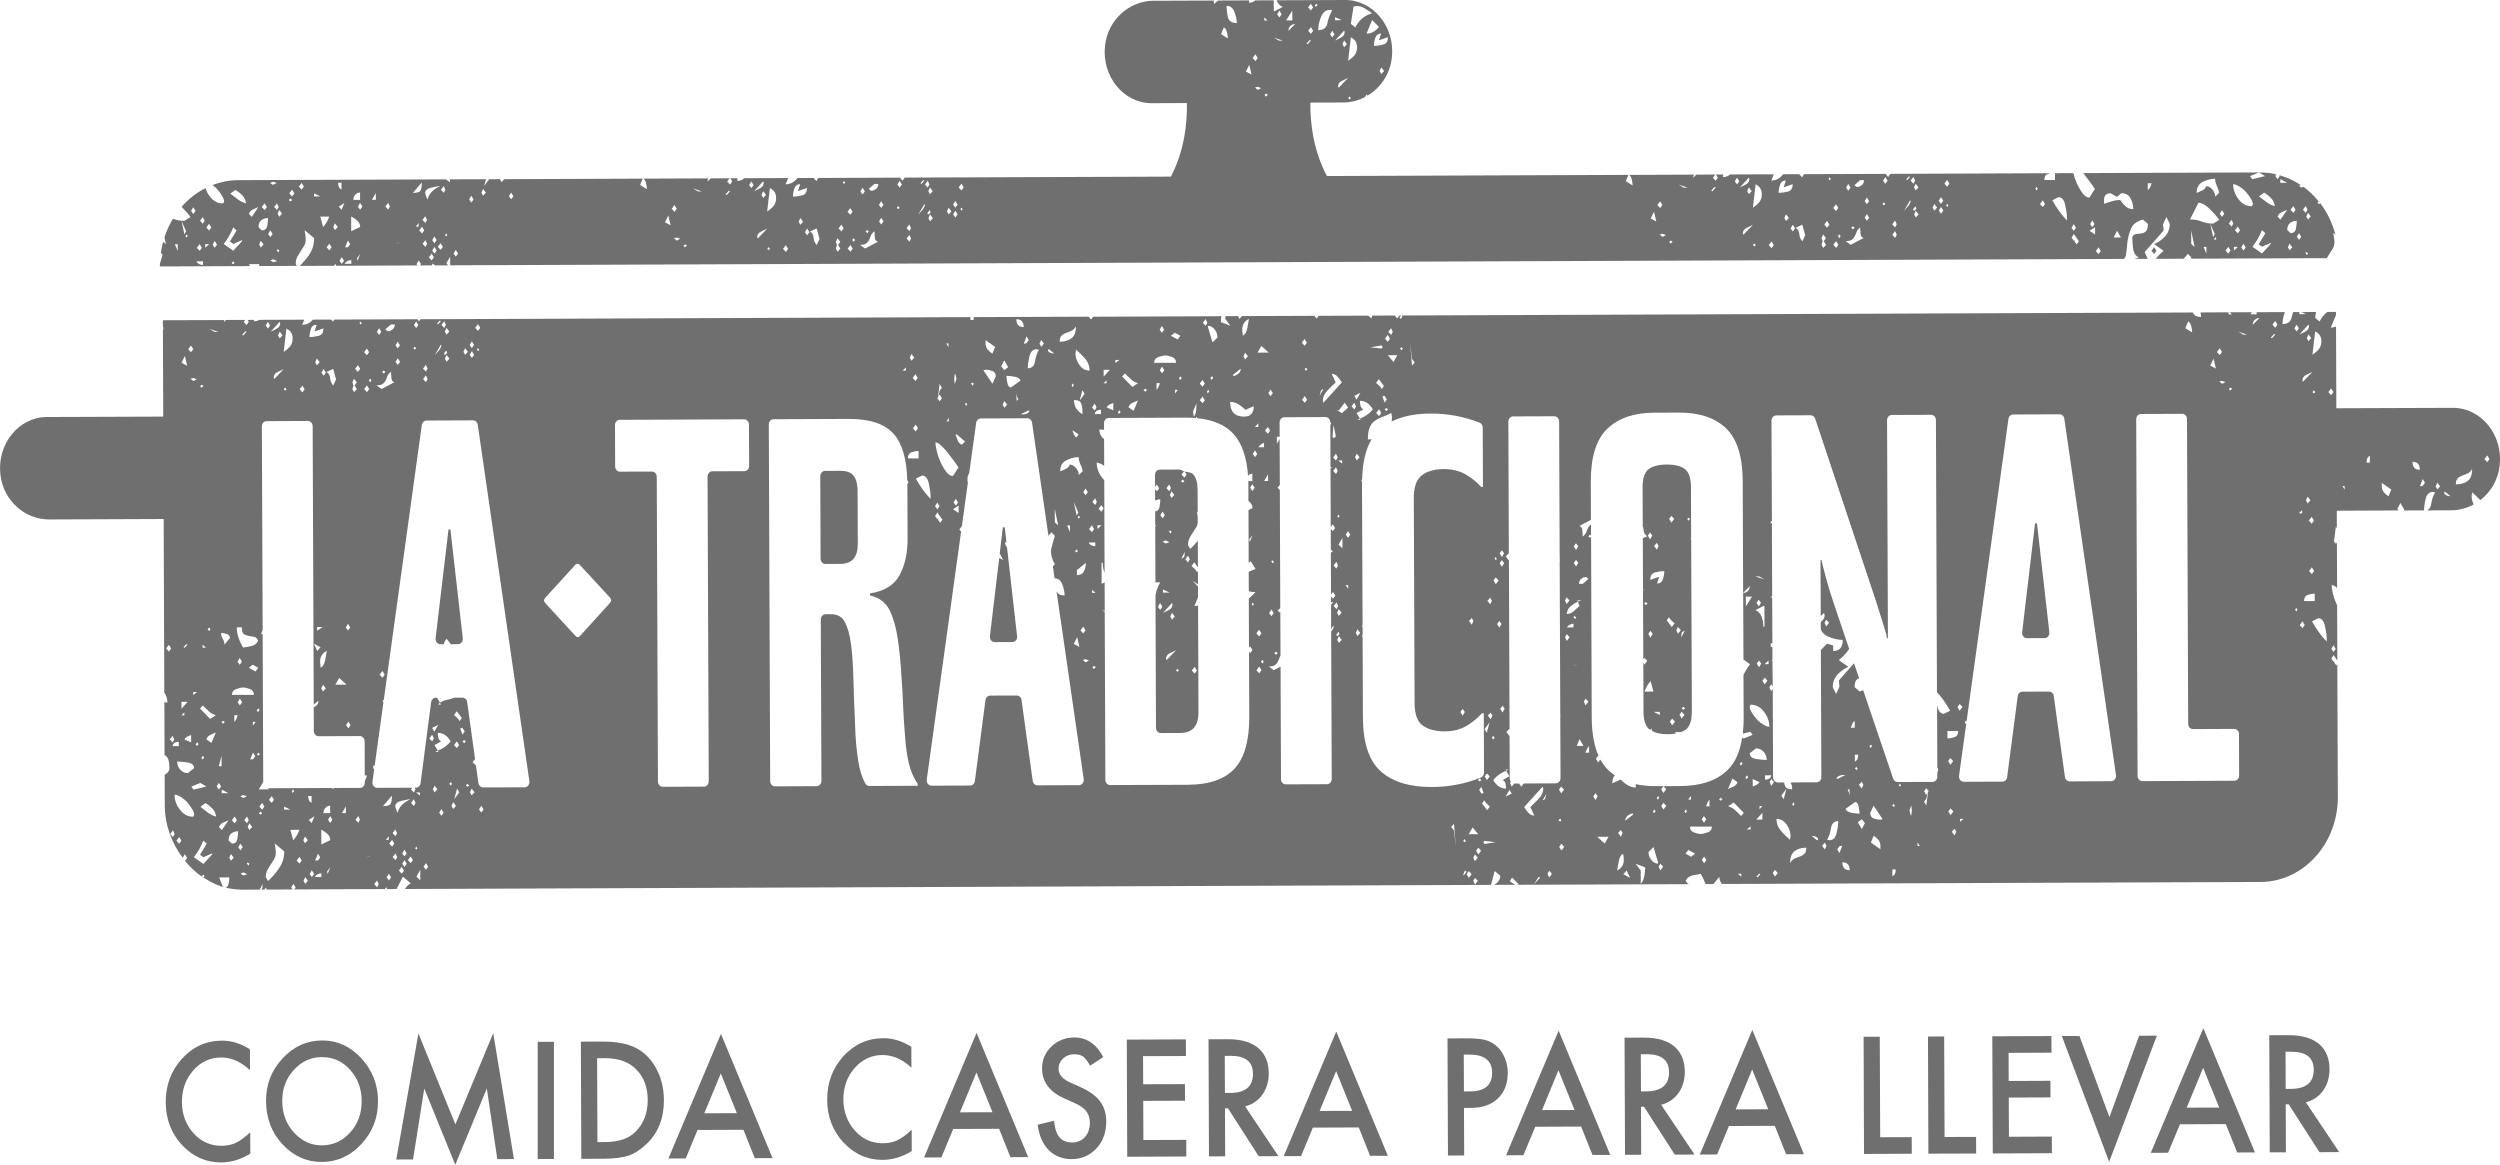 <?xml version="1.0" encoding="utf-8"?>
<!-- Generator: Adobe Illustrator 16.0.0, SVG Export Plug-In . SVG Version: 6.00 Build 0)  -->
<!DOCTYPE svg PUBLIC "-//W3C//DTD SVG 1.1//EN" "http://www.w3.org/Graphics/SVG/1.1/DTD/svg11.dtd">
<svg version="1.1" id="Capa_1" xmlns="http://www.w3.org/2000/svg" xmlns:xlink="http://www.w3.org/1999/xlink" x="0px" y="0px"
	 width="82.485px" height="38.431px" viewBox="0 0 82.485 38.431" enable-background="new 0 0 82.485 38.431" xml:space="preserve">
<path fill="#706F6F" d="M67.144,17.269l-0.425,3.592c-0.012,0.104,0.063,0.196,0.157,0.195l0.583-0.002
	c0.095,0,0.168-0.091,0.157-0.194l-0.408-3.591H67.144z"/>
<path fill="#706F6F" d="M6.026,28.307l0.056,0.074c-0.02-0.023-0.035-0.054-0.054-0.078L6.026,28.307z"/>
<path fill="#706F6F" d="M80.933,13.456l-3.834,0.014c-0.008,0-0.014-0.006-0.014-0.006l-0.01-2.691
	c-0.055,0.021-0.11,0.036-0.172,0.036l0.17-0.413v-0.09c0-0.009-0.006-0.015-0.006-0.015l-0.283,0.001
	c-0.102,0.082-0.186,0.186-0.252,0.315l-0.148-0.122l0.031-0.191l-0.48,0.002l0.152,0.069l-0.223,0.001v-0.07l-0.205,0.001
	c-0.016,0.054-0.034,0.105-0.045,0.161c-0.03,0.156-0.131,0.233-0.305,0.234c0-0.122,0.027-0.254,0.078-0.395l-0.933,0.004
	l0.001,0.07h-0.203l0.042-0.07l-0.729,0.003l0.076,0.069l-0.111,0.001l-0.002-0.07l-0.924,0.005c0.01,0.053,0.017,0.104,0.018,0.149
	c-0.146,0.001-0.235-0.051-0.273-0.148l-26.076,0.099l-0.043,0.114l-0.057-0.04l0.057-0.074l-0.063,0.001l-0.066,0.093l-0.087-0.093
	l-0.741,0.003l-0.025,0.093l-0.107-0.092L43.5,10.42l-0.052,0.093l-0.086-0.093l-2.385,0.009l-0.085,0.095L40.85,10.43l-0.421,0.002
	v0.093l0.168,0.224l-0.315-0.121c-0.001-0.058,0.005-0.124,0.014-0.195l-4.229,0.017L36,10.541l-0.086-0.092l-3.788,0.014v0.093
	l-0.111,0.001c0-0.036,0.004-0.065,0.01-0.094l-18.153,0.07l-0.048,0.068l-0.049-0.068l-2.75,0.011l-0.037,0.067l-0.061-0.067
	l-0.601,0.002c-0.1,0.111-0.219,0.17-0.356,0.17l0.069-0.169l-1.483,0.006c-0.047,0.03-0.106,0.049-0.181,0.05
	c0-0.018,0.004-0.032,0.005-0.049l-0.213,0.001l0.041,0.067l-0.074,0.102l-0.092-0.101l0.05-0.068l-0.595,0.002H7.459l-0.067,0.068
	c0-0.024,0.006-0.045,0.012-0.066l-0.467,0.002l-1.551,0.005c-0.007,0-0.012,0.006-0.012,0.015v0.154
	c0.01,0.053,0.017,0.102,0.017,0.142l-0.016-0.01l0.011,2.864c0,0-0.006,0.014-0.013,0.014L1.54,13.759
	c-0.914,0.003-1.648,0.887-1.526,1.91c0.102,0.858,0.817,1.474,1.607,1.47l3.766-0.015c0.007,0,0.013,0.007,0.013,0.013l0.021,5.712
	c0.068,0.1,0.103,0.21,0.104,0.331c-0.036,0-0.07-0.005-0.102-0.014l0.006,1.741c0.036,0.023,0.068,0.051,0.093,0.086
	c0.044,0.062,0.066,0.179,0.067,0.354c0,0.067-0.031,0.126-0.092,0.173c-0.02,0.016-0.043,0.028-0.065,0.042l0.004,1.002
	c0.002,0.667,0.234,1.261,0.592,1.737L6.1,28.184l0.074,0.121l-0.07,0.098c0.169,0.207,0.358,0.39,0.577,0.534l-0.022-0.025
	l0.055-0.061l0.037,0.061l-0.048,0.035c0.206,0.134,0.424,0.253,0.662,0.318c-0.028-0.045-0.05-0.089-0.066-0.134
	c-0.019-0.053-0.041-0.113-0.066-0.182l0.334-0.001c0,0.068-0.01,0.143-0.027,0.223c-0.014,0.061-0.047,0.1-0.099,0.114
	c0.182,0.045,0.372,0.069,0.566,0.069l0.563-0.002l0.091-0.186c0,0.068-0.002,0.115-0.008,0.143
	c-0.003,0.015-0.016,0.028-0.034,0.043l0.105-0.001l0.048-0.063l0.03,0.063l0.851-0.004l-0.046-0.063l0.073-0.121l0.075,0.12
	l-0.046,0.063l2.992-0.012l0.038-0.063l0.038,0.063l0.309-0.002c0.005-0.01,0.009-0.021,0.014-0.032
	c0.068-0.129,0.132-0.253,0.194-0.376l0.26,0.223c-0.062,0.027-0.114,0.071-0.157,0.133c-0.013,0.017-0.025,0.034-0.038,0.052
	l35.836-0.136l0.119-0.46l0.187,0.161c0.001,0.081-0.033,0.155-0.101,0.224c-0.033,0.032-0.067,0.058-0.103,0.074l0.694-0.002
	l-0.176-0.114l0.074-0.123l0.223,0.223l-0.073,0.014l5.683-0.021c-0.039-0.018-0.076-0.051-0.105-0.113
	c0.05-0.096,0.125-0.153,0.223-0.175c0.098-0.02,0.191-0.038,0.277-0.052c0.062,0.109,0.111,0.216,0.15,0.324
	c0.002,0.005,0.002,0.01,0.004,0.013l0.279-0.001c-0.002-0.004-0.005-0.007-0.007-0.013l0.185-0.225
	c0,0.069,0.021,0.133,0.057,0.193c0.009,0.014,0.014,0.029,0.02,0.043l17.781-0.066c1.414-0.007,2.555-1.264,2.549-2.81
	l-0.018-4.378l-0.031,0.044l-0.074-0.101c0.012-0.014,0.016-0.024,0.01-0.03c-0.008-0.007-0.017-0.004-0.029,0.008l-0.073-0.1
	l0.073-0.121l0.125,0.182l-0.006-1.815c-0.002-0.003-0.004-0.007-0.004-0.01c-0.057-0.121-0.102-0.246-0.133-0.375
	c-0.031-0.127-0.047-0.225-0.047-0.293c0.049-0.001,0.109,0.034,0.182,0.098l-0.006-1.5l-0.033,0.044l-0.057-0.078l-0.017,0.078
	l0.011-0.086l-0.011-0.015l0.017-0.028l0.055-0.438l0.033,0.052l-0.002-0.565c0-0.006,0.006-0.012,0.014-0.012l2.022-0.009
	l-0.049-0.063h0.019l0.092-0.184l0.131,0.223L79.3,16.842l0.678-0.003c0.002-0.104,0.018-0.229,0.053-0.375
	c0.035-0.155,0.117-0.234,0.24-0.234l0.074,0.02c-0.063,0.095-0.105,0.22-0.13,0.375c-0.017,0.112-0.063,0.185-0.14,0.215
	l0.801-0.003c0.263-0.001,0.516-0.072,0.74-0.193c-0.043-0.091-0.066-0.181-0.067-0.276l0.019-0.122
	c0.088,0.072,0.177,0.16,0.266,0.257c0.342-0.263,0.587-0.667,0.641-1.146C82.586,14.329,81.847,13.452,80.933,13.456
	 M73.595,12.787l0.057,0.04l-0.076,0.062l-0.036-0.061L73.595,12.787z M73.238,11.491l0.074,0.122l-0.074,0.101l-0.092-0.1
	L73.238,11.491z M73.426,12.605l-0.11,0.061l-0.092-0.081l0.092-0.02L73.426,12.605z M73.036,11.836l0.075,0.325l-0.187-0.102
	L73.036,11.836z M72.197,10.603c0.049,0.026,0.082,0.083,0.102,0.162c0.02,0.081,0.028,0.149,0.029,0.203l-0.223-0.141
	L72.197,10.603z M64.658,23.227l0.093,0.102l-0.093,0.121l-0.073-0.121L64.658,23.227z M58.201,23.484
	c0.117,0.154,0.177,0.319,0.177,0.495c-0.049,0.001-0.114-0.022-0.194-0.069c-0.08-0.048-0.152-0.105-0.214-0.171
	c-0.062-0.068-0.118-0.143-0.168-0.225c-0.05-0.079-0.075-0.147-0.075-0.201l0.037-0.063C57.937,23.251,58.083,23.33,58.201,23.484
	 M57.962,21.896l0.074-0.104l0.074,0.103l-0.073,0.12L57.962,21.896z M58.15,22.46l0.074-0.101l0.092,0.1l-0.092,0.123L58.15,22.46z
	 M58.351,21.913l-0.13,0.001l0.13-0.123V21.913z M58.044,19.017l0.167,0.101l-0.298-0.101H58.044z M58.103,19.887l-0.074,0.121
	l-0.074-0.121l0.074-0.1L58.103,19.887z M58.195,19.988h0.02l0.003,0.688h-0.038c0-0.107-0.019-0.215-0.056-0.322
	c-0.038-0.108-0.106-0.183-0.205-0.223L58.195,19.988z M57.603,20.01l-0.002-0.323h0.204L57.603,20.01z M51.998,17.923l0.074,0.103
	l-0.073,0.122l-0.074-0.122L51.998,17.923z M52,18.472l0.074,0.101L52,18.693l-0.074-0.12L52,18.472z M52.06,19.848l-0.018-0.038
	h0.146L52.06,19.848l0.057,0.144c-0.063,0.053-0.127,0.111-0.194,0.173s-0.144,0.092-0.231,0.092
	c0.013-0.108,0.056-0.192,0.129-0.254C51.894,19.941,51.974,19.889,52.06,19.848 M51.689,19.709l0.094,0.102l-0.092,0.121
	l-0.057-0.12L51.689,19.709z M49.552,18.156l0.074,0.101l-0.073,0.122l-0.075-0.122L49.552,18.156z M49.553,18.481l0.074,0.101
	l-0.073,0.121l-0.074-0.121L49.553,18.481z M49.646,23.385l-0.074,0.122l-0.074-0.121l0.074-0.103L49.646,23.385z M49.542,20.588
	l-0.073,0.121l-0.073-0.12l0.072-0.101L49.542,20.588z M49.349,18.38l0.037,0.061l-0.037,0.041l-0.037-0.061L49.349,18.38z
	 M49.351,19.049l0.094,0.102l-0.092,0.122l-0.076-0.121L49.351,19.049z M49.316,24.339L49.261,24.4l-0.037-0.062l0.036-0.061
	L49.316,24.339z M49.168,19.719l0.056,0.102l-0.055,0.121l-0.093-0.12L49.168,19.719z M49.183,23.508l0.057,0.102l-0.055,0.123
	l-0.094-0.123L49.183,23.508z M49.148,23.832l-0.093,0.346l-0.073-0.121L49.148,23.832z M49.05,25.53h0.025l0.078,0.086
	l-0.092,0.123l-0.074-0.123L49.05,25.53z M46.586,11.838l0.093,0.122l-0.092,0.103l-0.059-0.771L46.586,11.838z M46.234,11.456
	l0.055,0.04l-0.055,0.061l-0.037-0.06L46.234,11.456z M46.105,11.719l-0.129,0.224L45.79,11.72L46.105,11.719z M45.898,10.829
	l0.055,0.12l-0.055,0.102l-0.094-0.101L45.898,10.829z M45.788,11.051l0.073,0.121l-0.072,0.104l-0.094-0.103L45.788,11.051z
	 M45.757,13.181l-0.072,0.101l-0.076-0.202l0.074-0.021L45.757,13.181z M45.796,13.504l-0.055,0.062l-0.057-0.062l0.057-0.04
	L45.796,13.504z M45.589,12.836c-0.025-0.054-0.087-0.122-0.186-0.202l0.092-0.122l0.167,0.224L45.589,12.836z M45.574,13.626
	L45.5,13.729l-0.093-0.103l0.092-0.121L45.574,13.626z M45.584,11.397l0.037,0.061l-0.037,0.041l-0.371-0.039L45.584,11.397z
	 M44.886,12.96l-0.129,0.226l-0.074-0.123L44.886,12.96z M43.939,12.336c0.073,0,0.139,0.03,0.194,0.091s0.103,0.124,0.14,0.191
	l-0.609,0.671l-0.02-0.06c0-0.123,0.053-0.237,0.157-0.348c0.104-0.106,0.194-0.195,0.269-0.263L43.939,12.336z M44.148,18.659
	l-0.056,0.101L44,18.659l0.092-0.122L44.148,18.659z M43.988,15.538l0.092-0.122l0.057,0.121l-0.056,0.102L43.988,15.538z
	 M44.124,17.037l0.037-0.061l0.036,0.061l-0.036,0.04L44.124,17.037z M44.079,15.193l-0.093-0.102l0.093-0.122l0.056,0.121
	L44.079,15.193z M44.002,14.463l-0.037-0.06L44,14.019l0.075,0.384L44.002,14.463z M43.57,12.936
	c0.012-0.062,0.043-0.093,0.092-0.093l-0.129,0.224C43.545,13.04,43.558,12.997,43.57,12.936 M43.044,11.184l0.075,0.121
	l-0.074,0.103l-0.093-0.102L43.044,11.184z M43.14,12.176l-0.055,0.062l-0.037-0.062l0.037-0.039L43.14,12.176z M43.051,13.068
	l0.075,0.122l-0.074,0.101l-0.093-0.1L43.051,13.068z M42.158,21.545l-0.057,0.062l-0.056-0.062l0.056-0.041L42.158,21.545z
	 M41.999,18.586l-0.056-0.061l0.035-0.041l0.057,0.06L41.999,18.586z M41.949,20.106l0.074,0.122l-0.074,0.101l-0.074-0.101
	L41.949,20.106z M41.833,14.31l-0.094-0.102l0.093-0.121l0.073,0.12L41.833,14.31z M41.995,12.971l-0.073,0.103l-0.075-0.102
	l0.074-0.121L41.995,12.971z M41.617,11.413l0.244,0.221l-0.371,0.001L41.617,11.413z M41.521,14.757
	c0.035-0.067,0.096-0.115,0.184-0.143l0.001,0.142L41.521,14.757z M41.617,20.897l-0.073,0.102l-0.093-0.101l0.093-0.122
	L41.617,20.897z M41.517,13.966v0.122h-0.111L41.517,13.966z M41.208,10.521c-0.013,0.067-0.031,0.17-0.055,0.306
	c-0.025,0.134-0.073,0.215-0.147,0.243l-0.019-0.183C40.985,10.712,41.06,10.59,41.208,10.521 M41.174,11.758l-0.092,0.102
	l-0.056-0.101l0.056-0.122L41.174,11.758z M40.936,12.165c0,0.067-0.025,0.122-0.074,0.162c-0.049,0.041-0.104,0.068-0.166,0.082
	l-0.019-0.041L40.936,12.165z M40.865,13.341c0.087,0.055,0.161,0.114,0.224,0.182l0.277-0.123c0,0.229-0.104,0.345-0.314,0.346
	c-0.309,0.001-0.464-0.161-0.465-0.485C40.687,13.26,40.778,13.287,40.865,13.341 M39.855,10.75c0.085,0,0.16,0.041,0.222,0.12
	c0.063,0.082,0.094,0.17,0.094,0.264l-0.166,0.163l-0.15-0.506V10.75z M40.028,12.472l-0.055,0.062l-0.038-0.061l0.056-0.062
	L40.028,12.472z M39.9,12.918l-0.055,0.062l-0.02-0.061l0.038-0.061L39.9,12.918z M39.779,10.527l0.056,0.122l-0.055,0.102
	l-0.093-0.102L39.779,10.527z M39.677,12.534l0.074,0.121l-0.073,0.103l-0.094-0.102L39.677,12.534z M39.679,13.081l0.074,0.123
	l-0.074,0.1l-0.093-0.1L39.679,13.081z M39.476,13.305c0,0.082-0.003,0.16-0.008,0.234c-0.006,0.074-0.033,0.146-0.083,0.212
	l-0.02-0.182L39.476,13.305z M38.762,10.978l0.186,0.101l-0.093,0.121l-0.223-0.12L38.762,10.978z M38.99,12.477l-0.056,0.061
	l-0.037-0.06l0.056-0.062L38.99,12.477z M38.335,10.756l0.074,0.12l-0.073,0.103l-0.075-0.102L38.335,10.756z M38.219,11.781
	c0.092-0.034,0.169-0.052,0.231-0.053c0.061,0,0.135,0.018,0.222,0.051c0.087,0.032,0.13,0.097,0.13,0.19l-0.722,0.003
	C38.08,11.879,38.126,11.813,38.219,11.781 M38.862,12.862l-0.092,0.121l-0.001-0.121H38.862z M38.415,12.215l-0.073,0.101
	l-0.075-0.1l0.074-0.122L38.415,12.215z M38.269,12.642c-0.025,0.095-0.062,0.169-0.11,0.223l-0.001-0.223H38.269z M37.787,12.826
	l0.057,0.04l-0.056,0.061l-0.056-0.061L37.787,12.826z M37.117,12.32c0.062,0.067,0.128,0.133,0.196,0.192
	c0.068,0.062,0.146,0.104,0.232,0.132l-0.185,0.123l-0.335-0.345L37.117,12.32z M37.547,13.212L37.4,13.556l-0.167-0.119
	c0.024-0.068,0.068-0.116,0.129-0.144C37.423,13.267,37.486,13.24,37.547,13.212 M36.801,11.875h0.129l-0.129,0.104V11.875z
	 M36.975,13.599l-0.056,0.061l-0.037-0.061l0.056-0.061L36.975,13.599z M36.414,12.202l0.204-0.001l-0.203,0.224L36.414,12.202z
	 M36.732,13.296v0.243l-0.222-0.101c0.024-0.04,0.058-0.072,0.102-0.093C36.655,13.326,36.695,13.31,36.732,13.296 M36.506,12.546
	l0.001,0.102h-0.092L36.506,12.546z M36.325,13.521l0.001,0.141l-0.204,0.001C36.134,13.569,36.203,13.521,36.325,13.521
	 M36.121,13.317l0.057,0.123l-0.056,0.101l-0.093-0.101L36.121,13.317z M36.1,17.453l-0.073,0.102l-0.094-0.101l0.093-0.122
	L36.1,17.453z M35.95,12.226c-0.137,0-0.248-0.06-0.334-0.183c-0.087-0.121-0.132-0.249-0.132-0.385l0.018-0.121
	c0.099,0.08,0.198,0.178,0.298,0.292C35.899,11.944,35.949,12.077,35.95,12.226 M35.761,18.854c-0.042,0.081-0.119,0.122-0.23,0.122
	l-0.001-0.162l0.296-0.245C35.827,18.678,35.804,18.771,35.761,18.854 M35.815,20.798L35.741,20.9l-0.092-0.102l0.092-0.123
	L35.815,20.798z M35.523,17.009l-0.095-0.445l0.15,0.345L35.523,17.009z M35.597,17.009l0.038,0.061L35.58,17.11l-0.019-0.041
	L35.597,17.009z M35.564,18.186l-0.055,0.041l-0.037-0.04l0.055-0.063L35.564,18.186z M35.539,21.022l0.076,0.323l-0.186-0.1
	L35.539,21.022z M35.587,14.332l-0.074,0.104c-0.037-0.027-0.065-0.064-0.084-0.11c-0.019-0.049-0.034-0.093-0.046-0.132
	L35.587,14.332z M35.358,12.713l0.037-0.062l0.038,0.061l-0.056,0.063L35.358,12.713z M35.435,13.199
	c0.124-0.001,0.201,0.033,0.232,0.101c0.031,0.068,0.047,0.155,0.048,0.264v0.101C35.528,13.559,35.436,13.402,35.435,13.199
	 M35.621,13.219l0.091-0.345l0.074,0.121L35.621,13.219z M35.742,16.238l0.074-0.122l0.075,0.122l-0.074,0.101L35.742,16.238z
	 M35.027,11.073c0.043-0.041,0.096-0.072,0.158-0.093c0.061-0.021,0.12-0.044,0.175-0.07c0.056-0.027,0.102-0.076,0.139-0.143
	c0.001,0.189-0.048,0.321-0.147,0.396c-0.098,0.074-0.228,0.111-0.388,0.112C34.964,11.181,34.985,11.113,35.027,11.073
	 M35.183,15.188c0.135-0.069,0.271-0.104,0.408-0.104c0,0.081,0.018,0.159,0.056,0.234c0.037,0.072,0.063,0.15,0.075,0.231
	l-0.129,0.123c0-0.082-0.032-0.159-0.094-0.232s-0.13-0.112-0.204-0.111c-0.024,0.068-0.067,0.115-0.129,0.142
	c-0.062,0.028-0.123,0.056-0.185,0.082C34.98,15.377,35.046,15.254,35.183,15.188 M35.302,17.335l0.001,0.224l-0.094-0.224H35.302z
	 M34.612,11.521l0.168,0.141h-0.038c-0.024,0-0.058-0.01-0.101-0.029c-0.044-0.021-0.066-0.051-0.066-0.091L34.612,11.521z
	 M34.914,17.336l-0.111-0.102L34.8,16.79L34.914,17.336z M34.353,11.216l0.093,0.122l-0.092,0.103l-0.056-0.102L34.353,11.216z
	 M34.206,11.521l0.074,0.021c-0.062,0.094-0.105,0.22-0.129,0.375s-0.104,0.233-0.24,0.234c0-0.109,0.019-0.239,0.054-0.396
	C34.001,11.602,34.082,11.522,34.206,11.521 M33.971,13.549c-0.012,0.04-0.04,0.071-0.083,0.093
	c-0.043,0.021-0.083,0.029-0.12,0.029h-0.093l0.241-0.122H33.971z M33.944,11.218l-0.073,0.104l-0.093,0.02l0.092-0.244
	L33.944,11.218z M33.776,10.793c-0.161,0.001-0.242-0.086-0.243-0.262C33.694,10.53,33.775,10.618,33.776,10.793 M33.671,12.557
	l-0.314,0.226c-0.062,0-0.102-0.051-0.121-0.152c-0.019-0.101-0.029-0.179-0.029-0.232c0.062-0.001,0.148,0.01,0.26,0.028
	C33.579,12.445,33.646,12.489,33.671,12.557 M33.6,13.166l-0.055,0.062l-0.02-0.284c0,0.027,0.007,0.063,0.019,0.109
	C33.556,13.103,33.574,13.139,33.6,13.166 M33.23,13.351l-0.092,0.101l-0.056-0.101l0.055-0.122L33.23,13.351z M33.041,12.073
	l0.092-0.184l0.13,0.224l-0.129,0.101l-0.112-0.14L33.041,12.073z M32.518,11.223l0.317,0.224l-0.093,0.222
	c-0.062-0.04-0.115-0.086-0.158-0.14c-0.043-0.053-0.065-0.121-0.066-0.202V11.223z M32.521,12.197
	c0.061-0.001,0.132,0.013,0.212,0.04c0.081,0.026,0.122,0.088,0.122,0.182l-0.11,0.243l-0.299-0.445L32.521,12.197z M32.078,12.624
	l0.056,0.04l-0.055,0.062l-0.038-0.079L32.078,12.624z M31.876,13.293l0.037,0.04l-0.037,0.063l-0.037-0.081L31.876,13.293z
	 M31.502,12.342h0.019l0.037,0.162l-0.055,0.162C31.479,12.56,31.479,12.45,31.502,12.342 M31.844,14.571l-0.111,0.101
	c-0.062-0.025-0.106-0.068-0.13-0.131c-0.025-0.061-0.05-0.125-0.075-0.193l0.037-0.019L31.844,14.571z M31.294,11.331l0.001,0.121
	l-0.075-0.121H31.294z M31.304,13.782v0.122l-0.074,0.001L31.304,13.782z M30.93,13.135l0.017-0.027l0.055-0.439l0.075,0.123
	l-0.074,0.102l-0.039,0.188l0.039-0.067l0.075,0.122l-0.074,0.103l-0.057-0.079l-0.016,0.079l0.01-0.086L30.93,13.135z
	 M31.047,14.696c0.075,0.067,0.149,0.147,0.224,0.241c0.074,0.095,0.142,0.186,0.205,0.273c0.062,0.087,0.112,0.159,0.149,0.212
	l-0.185,0.284c-0.073,0-0.145-0.044-0.213-0.13c-0.068-0.088-0.131-0.192-0.187-0.314c-0.056-0.12-0.1-0.244-0.131-0.375
	c-0.031-0.128-0.047-0.225-0.047-0.293C30.912,14.594,30.974,14.629,31.047,14.696 M31.629,16.68l0.001,0.243l-0.185-0.121
	L31.629,16.68z M31.462,16.579l0.074-0.122l0.074,0.121l-0.073,0.103L31.462,16.579z M30.925,16.581L31,16.702l-0.074,0.102
	l-0.075-0.102L30.925,16.581z M30.926,16.905l0.168,0.243l-0.074,0.101l-0.074-0.101c0.012-0.013,0.015-0.024,0.009-0.029
	c-0.006-0.008-0.016-0.004-0.028,0.008l-0.075-0.1L30.926,16.905z M30.646,15.955c0.037,0.174,0.057,0.309,0.057,0.404v0.101
	c-0.174-0.175-0.335-0.396-0.485-0.668l0.204-0.101C30.532,15.691,30.608,15.778,30.646,15.955 M30.279,12.469l-0.074,0.102
	l-0.092-0.101l0.091-0.123L30.279,12.469z M30.286,14.131l-0.074,0.103l-0.092-0.103l0.092-0.122L30.286,14.131z M30.073,11.679
	l0.093,0.121l-0.093,0.102l-0.056-0.101L30.073,11.679z M30.075,14.922c0.08-0.026,0.158-0.042,0.232-0.043l0.001,0.245
	l-0.353,0.001C29.956,15.018,29.996,14.95,30.075,14.922 M29.889,12.126v0.102h-0.111L29.889,12.126z M15.77,10.694l0.075,0.121
	l-0.074,0.101l-0.093-0.1L15.77,10.694z M15.811,11.544l-0.038,0.041l-0.036-0.06l0.036-0.041L15.811,11.544z M15.567,11.262
	l0.074,0.121l-0.073,0.103l-0.074-0.102L15.567,11.262z M15.569,11.586l0.074,0.122L15.57,11.81l-0.074-0.102L15.569,11.586z
	 M15.346,11.486l0.093,0.121l-0.092,0.102l-0.056-0.101L15.346,11.486z M14.825,10.94l-0.092,0.103l-0.057-0.102l0.056-0.121
	L14.825,10.94z M14.735,11.711l0.094,0.122l-0.093,0.102l-0.056-0.102L14.735,11.711z M14.644,11.671l0.073-0.102l0.019,0.02
	l0.018,0.062l-0.074,0.062L14.644,11.671z M14.657,10.597l0.056,0.121l-0.056,0.103l-0.092-0.102L14.657,10.597z M14.509,10.578
	l0.037,0.02l-0.092,0.102l-0.038-0.021L14.509,10.578z M14.549,11.368l0.018,0.04c-0.024,0.068-0.057,0.126-0.101,0.173l-0.12,0.132
	L14.549,11.368z M14.051,12.039l0.056,0.121l-0.056,0.101l-0.093-0.1L14.051,12.039z M14.052,12.383l0.056,0.122l-0.055,0.102
	l-0.093-0.101L14.052,12.383z M13.73,10.602l0.074,0.12l-0.073,0.102l-0.074-0.102L13.73,10.602z M13.678,11.434l0.055,0.059
	l-0.055,0.041l-0.037-0.041L13.678,11.434z M13.123,11.271l0.073,0.122l-0.073,0.101l-0.074-0.101L13.123,11.271z M13.125,11.818
	l0.074,0.122l-0.073,0.102L13.05,11.94L13.125,11.818z M12.897,10.706l0.129-0.001c0.001,0.068-0.024,0.121-0.073,0.162
	c-0.05,0.042-0.105,0.061-0.167,0.061l-0.074-0.06L12.897,10.706z M12.662,12.228l0.056,0.039l-0.055,0.061l-0.056-0.061
	L12.662,12.228z M12.508,10.828l0.075,0.121l-0.074,0.102l-0.075-0.101L12.508,10.828z M12.617,12.672
	c0.043-0.026,0.077-0.064,0.102-0.11c0.024-0.048,0.045-0.1,0.063-0.152c0.019-0.055,0.059-0.103,0.12-0.145
	c0.001,0.056,0.004,0.122,0.011,0.203c0.005,0.081,0.04,0.129,0.102,0.143l-0.425,0.224l-0.168-0.121
	C12.509,12.713,12.574,12.7,12.617,12.672 M12.693,22.26l-0.074,0.103l-0.094-0.103l0.093-0.121L12.693,22.26z M12.104,11.498
	l0.074,0.122l-0.073,0.102l-0.093-0.101L12.104,11.498z M11.896,10.608l0.038,0.06l-0.037,0.041l-0.037-0.061L11.896,10.608z
	 M11.809,12.047l0.075,0.121l-0.074,0.103l-0.093-0.102L11.809,12.047z M11.625,12.615l0.056-0.121l0.092,0.121l-0.074,0.101
	l0.075,0.121l-0.092,0.102l-0.056-0.101l0.036-0.122L11.625,12.615z M11.481,20.582l0.075,0.122l-0.074,0.101l-0.074-0.101
	L11.481,20.582z M11.569,23.927l-0.075,0.102l-0.074-0.102l0.074-0.121L11.569,23.927z M11.434,22.589l-0.37,0.002l0.128-0.223
	L11.434,22.589z M10.994,12.172l0.094,0.346l-0.092,0.201c-0.062-0.067-0.097-0.147-0.103-0.242
	c-0.007-0.096-0.047-0.162-0.12-0.203L10.994,12.172z M10.728,21.781c-0.026,0.136-0.074,0.217-0.149,0.243l-0.018-0.182
	c-0.001-0.175,0.073-0.297,0.221-0.365C10.769,21.545,10.75,21.646,10.728,21.781 M10.749,22.714l-0.091,0.102l-0.057-0.101
	l0.056-0.123L10.749,22.714z M10.457,12.053l-0.057-0.102l0.056-0.122l0.093,0.121L10.457,12.053z M10.648,20.687l-0.184,0.123
	l-0.001-0.122L10.648,20.687z M10.577,21.355l-0.11,0.123l-0.112-0.242L10.577,21.355z M10.679,12.396l-0.074-0.102l0.073-0.121
	l0.075,0.121L10.679,12.396z M10.256,10.857c0.031-0.095,0.095-0.143,0.194-0.143l-0.074,0.223l0.297-0.103
	c0,0.136-0.052,0.217-0.157,0.245c-0.105,0.026-0.206,0.041-0.305,0.041C10.211,11.04,10.226,10.952,10.256,10.857 M9.977,12.723
	l0.074,0.121l-0.073,0.102l-0.093-0.101L9.977,12.723z M9.45,10.84c0.136,0.067,0.205,0.175,0.205,0.323
	c0.001,0.109-0.028,0.197-0.082,0.264c-0.056,0.068-0.127,0.129-0.213,0.183L9.45,10.84z M9.458,12.846l-0.055,0.041l-0.037-0.04
	l0.037-0.061L9.458,12.846z M9.048,12.504L9.03,12.463c-0.001-0.08,0.039-0.142,0.119-0.184c0.081-0.04,0.152-0.073,0.213-0.102
	L9.048,12.504z M9.229,11.164l-0.057-0.1l0.056-0.123l0.093,0.122L9.229,11.164z M9.227,10.618l0.019,0.04
	c0.001,0.081-0.036,0.142-0.11,0.183c-0.074,0.041-0.142,0.075-0.204,0.102L9.227,10.618z M8.837,10.62l0.075,0.12l-0.074,0.102
	l-0.074-0.101L8.837,10.62z M8.099,10.927l0.036,0.019l-0.111,0.123l-0.036-0.02L8.099,10.927z M7.979,20.697
	c0.001,0.122,0.022,0.197,0.066,0.223c0.043,0.028,0.095,0.048,0.158,0.061c0.061,0.014,0.12,0.022,0.176,0.029
	c0.055,0.008,0.102,0.052,0.139,0.132c-0.049,0.095-0.122,0.152-0.221,0.173c-0.1,0.021-0.191,0.039-0.278,0.051
	c-0.063-0.107-0.113-0.214-0.149-0.323c-0.038-0.106-0.057-0.223-0.057-0.345H7.979z M8.564,23.431l-0.055,0.062l-0.038-0.061
	l0.056-0.061L8.564,23.431z M7.983,21.832L7.91,21.935l-0.074-0.103l0.073-0.122L7.983,21.832z M7.793,22.735
	c0.092-0.033,0.169-0.051,0.231-0.052c0.061,0,0.136,0.018,0.222,0.051c0.087,0.033,0.13,0.097,0.131,0.191l-0.722,0.002
	C7.654,22.833,7.7,22.77,7.793,22.735 M8.02,26.231l0.129,0.04l-0.129,0.06l-0.093-0.06L8.02,26.231z M7.841,23.171l0.073-0.122
	l0.075,0.121l-0.075,0.102L7.841,23.171z M8.151,26.939l0.056,0.122l-0.055,0.101L8.06,27.062L8.151,26.939z M7.842,23.596
	c-0.025,0.096-0.061,0.169-0.111,0.225v-0.224L7.842,23.596z M7.744,26.941l0.074,0.121l-0.073,0.102l-0.093-0.102L7.744,26.941z
	 M7.47,20.913c0.068,0.019,0.109,0.063,0.121,0.13l-0.184,0.225c0-0.068-0.019-0.132-0.057-0.192
	c-0.037-0.062-0.056-0.124-0.056-0.192C7.343,20.883,7.402,20.893,7.47,20.913 M7.537,26.171l-0.222,0.001v-0.121L7.537,26.171z
	 M7.361,23.781l0.056,0.04l-0.056,0.061l-0.056-0.06L7.361,23.781z M7.312,25.28H7.219l0.09-0.344L7.312,25.28z M6.904,20.701
	l0.037,0.061l-0.036,0.062L6.85,20.762L6.904,20.701z M6.66,12.695l0.055,0.04l-0.074,0.062l-0.037-0.061L6.66,12.695z M6.796,21.37
	H6.685v-0.1L6.796,21.37z M6.813,25.951l-0.426,0.103l-0.074-0.101l0.296-0.121L6.813,25.951z M6.644,24.999l0.055-0.061
	l0.037,0.061L6.68,25.061L6.644,24.999z M6.17,25.154c0.155,0.019,0.232,0.083,0.232,0.19L6.2,25.508
	c-0.099,0-0.183-0.036-0.251-0.109c-0.068-0.075-0.103-0.166-0.103-0.274C5.908,25.124,6.017,25.134,6.17,25.154 M6.084,24.395
	c0.024-0.041,0.058-0.072,0.102-0.093c0.044-0.02,0.083-0.037,0.12-0.052l0.001,0.244L6.084,24.395z M6.376,22.934l-0.001-0.103
	h0.129L6.376,22.934z M6.494,24.615l-0.038-0.061l0.056-0.062l0.037,0.061L6.494,24.615z M6.379,12.574l-0.092-0.081l0.092-0.02
	l0.112,0.04L6.379,12.574z M6.301,11.399l0.075,0.121l-0.074,0.101l-0.093-0.1L6.301,11.399z M6.1,11.745l0.075,0.324l-0.185-0.102
	L6.1,11.745z M6.185,21.271l-0.093,0.102l-0.037-0.019l0.092-0.103L6.185,21.271z M5.987,23.157h0.204l-0.203,0.224L5.987,23.157z
	 M6.082,23.501v0.103H5.988L6.082,23.501z M5.899,24.476L5.9,24.617l-0.204,0.001C5.708,24.522,5.776,24.477,5.899,24.476
	 M5.751,24.396l-0.056,0.102l-0.093-0.102l0.093-0.121L5.751,24.396z M5.48,21.397l0.092-0.123l0.075,0.122l-0.074,0.101
	L5.48,21.397z M5.708,27.617l-0.093-0.1l0.093-0.122l0.055,0.121L5.708,27.617z M5.913,27.84l-0.093-0.102l0.092-0.121l0.074,0.121
	L5.913,27.84z M5.936,26.715c-0.118-0.153-0.177-0.32-0.178-0.497c0.05,0,0.114,0.025,0.195,0.071
	c0.081,0.047,0.152,0.104,0.214,0.171c0.062,0.068,0.118,0.143,0.168,0.224s0.074,0.148,0.074,0.202l-0.036,0.061
	C6.199,26.947,6.054,26.87,5.936,26.715 M6.711,28.505l-0.315-0.221c0.135-0.175,0.24-0.359,0.312-0.549l0.112,0.101L6.6,28.202
	l0.111,0.081l0.279-0.122l0.018,0.019L6.711,28.505z M6.863,26.813c-0.081-0.062-0.165-0.126-0.251-0.192l0.166-0.122
	c0.075,0.04,0.149,0.097,0.223,0.171c0.074,0.074,0.118,0.165,0.131,0.273C7.033,26.917,6.943,26.873,6.863,26.813 M6.976,24.512
	l-0.168-0.12c0.025-0.068,0.067-0.115,0.129-0.144c0.062-0.027,0.123-0.054,0.185-0.081L6.976,24.512z M6.935,23.721L6.6,23.378
	l0.092-0.102c0.063,0.067,0.127,0.132,0.196,0.191c0.067,0.061,0.145,0.105,0.232,0.131L6.935,23.721z M6.912,10.851l0.297,0.099
	l-0.13,0.001L6.912,10.851z M7.147,25.95l0.073-0.121l0.075,0.12l-0.074,0.102L7.147,25.95z M7.227,27.288
	c0.024-0.068,0.067-0.116,0.129-0.143c0.062-0.027,0.123-0.056,0.185-0.082l-0.221,0.325L7.227,27.288z M7.62,28.4L7.564,28.3
	l0.054-0.123l0.094,0.122L7.62,28.4z M7.654,27.833l-0.112-0.102c0-0.107,0.031-0.185,0.092-0.232
	c0.062-0.048,0.136-0.072,0.223-0.072c0,0.068-0.01,0.152-0.027,0.254C7.813,27.782,7.753,27.833,7.654,27.833 M7.933,27.832
	l0.075,0.121l-0.074,0.101l-0.074-0.1L7.933,27.832z M8.029,28.885l-0.093-0.059l0.093-0.043l0.129,0.062L8.029,28.885z
	 M8.194,28.562L8.139,28.48l0.037-0.021l0.055,0.04L8.194,28.562z M8.228,27.385l-0.056-0.101l0.055-0.122l0.094,0.121L8.228,27.385
	z M8.349,25.054H8.255l0.092-0.223l0.075,0.121L8.349,25.054z M8.344,23.939l-0.001-0.121l0.093-0.001L8.344,23.939z M8.208,22.033
	l0.129-0.1l0.186,0.099l-0.093,0.123L8.208,22.033z M8.478,24.892l0.055-0.062l0.038,0.062l-0.056,0.04L8.478,24.892z M8.596,26.877
	l-0.056-0.041l0.055-0.061l0.056,0.061L8.596,26.877z M8.651,26.715l-0.093-0.102l0.092-0.121l0.074,0.121L8.651,26.715z
	 M9.214,28.638c-0.11,0.163-0.233,0.306-0.369,0.429l-0.075-0.123c0-0.095,0.018-0.174,0.055-0.242
	c0.037-0.068,0.074-0.13,0.111-0.184c0.036-0.055,0.074-0.111,0.11-0.174c0.037-0.061,0.055-0.132,0.055-0.213
	c0-0.066-0.013-0.169-0.038-0.303l0.315,0.262C9.379,28.293,9.324,28.477,9.214,28.638 M8.873,26.389l0.092-0.12l0.075,0.12
	L8.965,26.49L8.873,26.389z M9.674,27.724L9.581,27.38l0.297-0.001c-0.025,0.068-0.053,0.128-0.083,0.184
	C9.763,27.616,9.724,27.67,9.674,27.724 M9.374,26.712V26.61l0.205,0.101L9.374,26.712z M9.63,26.103l0.037-0.061l0.038,0.061
	l-0.056,0.061L9.63,26.103z M9.881,28.493l-0.093-0.101l0.092-0.122l0.075,0.122L9.881,28.493z M10.069,29.162l-0.056-0.1
	l0.055-0.124l0.093,0.123L10.069,29.162z M10.064,27.824l-0.056-0.103l0.055-0.12l0.093,0.12L10.064,27.824z M10.168,26.263h0.112
	l0.001,0.223C10.208,26.458,10.169,26.384,10.168,26.263 M10.375,26.931l-0.092,0.224l-0.093-0.102L10.375,26.931z M10.291,28.938
	l-0.074-0.103l0.073-0.122l0.075,0.122L10.291,28.938z M10.605,28.938h-0.222c0.049-0.08,0.122-0.122,0.221-0.122L10.605,28.938z
	 M10.399,28.39l0.093-0.224l0.074,0.123l-0.073,0.101H10.399z M10.81,28.834l-0.019-0.081l0.11-0.142L10.81,28.834z M10.602,27.862
	L10.6,27.376c0.062,0.026,0.127,0.071,0.195,0.131c0.068,0.061,0.103,0.131,0.103,0.212L10.602,27.862z M10.672,26.829
	c-0.001-0.069,0.02-0.125,0.063-0.173c0.044-0.048,0.096-0.072,0.158-0.072l0.001,0.244L10.672,26.829z M10.896,27.152l-0.074-0.103
	l0.073-0.121l0.075,0.121L10.896,27.152z M11.414,26.826h-0.13l0.129-0.223L11.414,26.826z M11.822,27.148l-0.094-0.102l0.093-0.122
	l0.055,0.121L11.822,27.148z M12.037,25.823c0,0.095-0.07,0.173-0.157,0.173l-0.869,0.003l-0.026,0.038l-0.027-0.038l-2.113,0.009
	H8.842l0.029,0.037l-0.334,0.001l0.148-0.244v0.001l-0.019-4.897L8.61,20.938c0.012-0.04,0.028-0.083,0.046-0.131
	c0.002-0.008,0.007-0.012,0.01-0.018l-0.026-6.721c0-0.096,0.07-0.173,0.157-0.173l1.36-0.006c0.087,0,0.158,0.076,0.159,0.173
	l0.035,9.183l0.158-0.125c0,0.067-0.025,0.122-0.074,0.163c-0.026,0.021-0.054,0.039-0.084,0.053l0.003,0.783
	c0.001,0.095,0.072,0.172,0.159,0.172l1.359-0.005c0.087,0,0.158,0.076,0.159,0.172l0.004,1.129l0.077-0.001l-0.076,0.186V25.823z
	 M12.178,28.262l-0.023-0.007c-0.006,0.002-0.008,0.007-0.008,0.007l-0.043-0.021l0.051,0.014c0.012-0.002,0.022-0.006,0.031-0.014
	L12.178,28.262z M12.108,12.938l-0.093-0.102l0.092-0.121l0.075,0.121L12.108,12.938z M12.164,12.552l0.055-0.06l0.037,0.059
	l-0.037,0.063L12.164,12.552z M12.441,29.274l-0.093-0.103l0.092-0.12l0.057,0.12L12.441,29.274z M12.635,26.598l0.295-0.346
	c0.001,0.135-0.015,0.228-0.045,0.275C12.854,26.573,12.771,26.597,12.635,26.598 M12.824,27.59v0.121l-0.092,0.001L12.824,27.59z
	 M12.831,29.051l-0.074-0.102l0.073-0.122l0.075,0.121L12.831,29.051z M12.844,27.833l0.092-0.122l0.074,0.121l-0.073,0.104
	L12.844,27.833z M13.049,28.38l-0.093-0.101l0.092-0.122l0.057,0.122L13.049,28.38z M13.046,27.589l-0.093-0.101l0.092-0.121
	l0.057,0.121L13.046,27.589z M13.071,26.707c-0.019-0.047-0.028-0.083-0.028-0.111c-0.001-0.081,0.067-0.138,0.203-0.172
	c0.136-0.035,0.235-0.052,0.297-0.052c-0.099,0.041-0.189,0.099-0.269,0.172c-0.08,0.075-0.132,0.167-0.156,0.275
	C13.105,26.792,13.089,26.756,13.071,26.707 M13.255,28.825l-0.093-0.1l0.092-0.123l0.075,0.121L13.255,28.825z M13.347,28.603
	L13.272,28.5l0.074-0.121l0.074,0.12L13.347,28.603z M13.345,28.257l-0.074-0.101l0.074-0.122l0.074,0.121L13.345,28.257z
	 M13.551,28.479l-0.094-0.102l0.093-0.121l0.074,0.12L13.551,28.479z M13.562,26.493l0.092-0.122l0.057,0.121l-0.056,0.102
	L13.562,26.493z M13.734,27.931l0.037,0.062l-0.037,0.04l-0.037-0.04L13.734,27.931z M13.867,29.047l-0.129-0.122l0.128-0.225
	L13.867,29.047z M13.857,26.249l-0.13-0.102h0.129L13.857,26.249z M14.051,28.699l-0.074-0.101l0.074-0.12l0.075,0.12L14.051,28.699
	z M14.165,24.363l0.093-0.122l0.056,0.121l-0.055,0.102L14.165,24.363z M14.256,24.019l0.203-0.103l-0.128,0.224L14.256,24.019z
	 M14.338,26.146l-0.056-0.102l0.056-0.122l0.093,0.121L14.338,26.146z M14.352,24.809l0.094-0.041l-0.112-0.184l0.221-0.122
	c-0.049-0.026-0.081-0.066-0.093-0.12c-0.012-0.055-0.018-0.108-0.019-0.163c0.174-0.001,0.316,0.094,0.427,0.282
	c-0.11,0.136-0.252,0.237-0.424,0.307l0.018,0.041H14.352z M14.564,26.915l-0.074-0.101l0.073-0.122l0.074,0.121L14.564,26.915z
	 M14.819,25.86l0.055-0.061l0.038,0.061l-0.037,0.06L14.819,25.86z M14.953,26.691l-0.056-0.103l0.055-0.121l0.094,0.12
	L14.953,26.691z M14.988,26.366l0.091-0.345l0.075,0.121L14.988,26.366z M15.074,24.684l-0.093-0.102l0.092-0.122l0.075,0.122
	L15.074,24.684z M14.979,23.589l0.091-0.122l0.168,0.223l-0.074,0.102C15.138,23.737,15.077,23.669,14.979,23.589 M15.257,24.014
	l0.075,0.122l-0.074,0.102l-0.075-0.202L15.257,24.014z M15.259,24.46l0.055-0.041l0.056,0.04l-0.056,0.062L15.259,24.46z
	 M15.414,25.959l-0.038-0.041l0.037-0.06l0.074,0.06L15.414,25.959z M15.563,26.243l-0.056-0.102l0.055-0.122l0.093,0.12
	L15.563,26.243z M15.88,26.81l-0.075-0.103l0.074-0.122l0.074,0.121L15.88,26.81z M17.312,25.977L15.94,25.98
	c-0.078,0.001-0.145-0.063-0.157-0.147L15.7,25.231l-0.012,0.017l-0.093-0.101l0.079-0.104l-0.26-1.879
	c-0.012-0.085-0.079-0.146-0.157-0.146l-0.27,0.001c-0.07,0.03-0.139,0.056-0.206,0.064c-0.092,0.014-0.182,0.049-0.269,0.103
	l0.038,0.061l-0.093,0.001l0.055-0.062c-0.023-0.05-0.054-0.105-0.09-0.165h-0.041c-0.079,0-0.145,0.063-0.157,0.147l-0.348,2.672
	c-0.012,0.085-0.078,0.149-0.157,0.149h-0.037l0.026,0.057l-0.056,0.103l-0.092-0.102l0.043-0.057l-1.158,0.004
	c-0.097,0-0.172-0.095-0.156-0.199l0.059-0.432h-0.033v-0.103h0.047l0.288-2.083l-0.028-0.046l0.037-0.041l0.003,0.004l1.255-9.071
	c0.013-0.085,0.078-0.148,0.156-0.148l1.533-0.006c0.078,0,0.145,0.062,0.157,0.147l1.703,11.759
	C17.481,25.88,17.408,25.976,17.312,25.977 M20.15,19.856c-0.01,0.017-0.021,0.03-0.031,0.044l-0.968,1.069
	c-0.011,0.012-0.025,0.024-0.039,0.034c-0.015,0.013-0.031,0.019-0.048,0.019s-0.032-0.005-0.048-0.019
	c-0.015-0.01-0.028-0.021-0.039-0.033l-0.979-1.063c-0.01-0.013-0.022-0.027-0.032-0.044c-0.01-0.017-0.016-0.033-0.016-0.051
	c0-0.02,0.006-0.035,0.015-0.053c0.011-0.017,0.022-0.03,0.032-0.044l0.971-1.064c0.011-0.014,0.024-0.025,0.039-0.033
	c0.015-0.012,0.031-0.018,0.048-0.018c0.017,0,0.032,0.006,0.048,0.017c0.014,0.008,0.028,0.021,0.039,0.033l0.976,1.058
	c0.011,0.013,0.022,0.027,0.031,0.043c0.009,0.018,0.014,0.034,0.014,0.053S20.158,19.84,20.15,19.856 M24.717,15.372
	c0,0.095-0.071,0.173-0.158,0.174l-1.056,0.004c-0.088,0-0.158,0.079-0.158,0.173l0.039,10.058c0,0.095-0.071,0.173-0.158,0.173
	l-1.359,0.005c-0.088,0-0.159-0.077-0.159-0.172l-0.039-10.057c0-0.095-0.071-0.173-0.158-0.171l-1.056,0.003
	c-0.088,0-0.159-0.077-0.159-0.173l-0.005-1.364c-0.001-0.097,0.07-0.173,0.157-0.173l4.105-0.017c0.087,0,0.158,0.077,0.158,0.172
	L24.717,15.372z M30.278,25.926l-1.589,0.006c-0.053,0-0.105-0.026-0.134-0.076c-0.114-0.199-0.195-0.455-0.242-0.769
	c-0.055-0.354-0.089-0.747-0.101-1.176c-0.023-0.514-0.041-1.011-0.054-1.494c-0.012-0.481-0.04-0.881-0.084-1.194
	c-0.043-0.303-0.111-0.537-0.202-0.706c-0.091-0.169-0.243-0.253-0.456-0.252h-0.177c-0.087,0.002-0.158,0.078-0.158,0.175
	l0.021,5.325c0,0.097-0.07,0.174-0.158,0.174l-1.375,0.006c-0.087,0-0.158-0.077-0.158-0.172l-0.045-11.769
	c-0.001-0.095,0.07-0.172,0.157-0.172l2.475-0.01c0.702-0.003,1.2,0.164,1.494,0.501c0.278,0.318,0.425,0.827,0.442,1.521
	l0.043,0.071l-0.039,0.055l0.007,1.807c0.002,0.477-0.088,0.879-0.267,1.205c-0.18,0.328-0.504,0.524-0.972,0.597v0.07
	c0.319,0.067,0.544,0.248,0.672,0.538c0.13,0.291,0.221,0.668,0.277,1.134c0.033,0.279,0.057,0.532,0.074,0.758
	c0.017,0.227,0.031,0.454,0.043,0.681c0.011,0.228,0.023,0.461,0.034,0.698c0.011,0.24,0.029,0.499,0.051,0.776
	c0.022,0.349,0.064,0.658,0.123,0.926c0.06,0.266,0.159,0.499,0.298,0.696V25.926z M35.601,25.906l-1.37,0.005
	c-0.08,0-0.146-0.063-0.158-0.148l-0.369-2.669c-0.011-0.085-0.078-0.146-0.157-0.146L32.67,22.95
	c-0.079,0.001-0.144,0.063-0.156,0.148l-0.349,2.672c-0.012,0.085-0.077,0.148-0.156,0.148l-1.275,0.005
	c-0.097,0-0.171-0.094-0.157-0.198l1.134-8.19l-0.059-0.065l0.084-0.111l0.201-1.455l-0.014,0.005l-0.001-0.122
	c0-0.072,0.019-0.126,0.053-0.162l0.232-1.67c0.012-0.086,0.078-0.148,0.155-0.149l1.533-0.006c0.078,0,0.144,0.063,0.157,0.147
	l0.54,3.728c0.033-0.039,0.069-0.073,0.099-0.112l0.112,0.118c-0.013,0.042-0.037,0.127-0.073,0.256
	c-0.037,0.128-0.055,0.206-0.055,0.232c0.001,0.162,0.044,0.311,0.132,0.446l-0.069,0.064l0.057,0.402
	c0.121,0.001,0.206,0.068,0.254,0.2c0.05,0.135,0.076,0.257,0.076,0.365c-0.137,0-0.224-0.046-0.267-0.136l0.137,0.946H35v0.023
	l0.756,5.226C35.771,25.811,35.697,25.905,35.601,25.906 M35.819,21.854l-0.093-0.082l0.093-0.021l0.111,0.04L35.819,21.854z
	 M36.081,22.074l-0.037-0.062l0.055-0.039l0.056,0.038L36.081,22.074z M36.033,19.562v-0.103l0.111,0.102L36.033,19.562z
	 M36.138,18.021c-0.098,0-0.173-0.039-0.223-0.121l0.223-0.001V18.021z M36.133,16.663l-0.093-0.102l0.092-0.122l0.057,0.122
	L36.133,16.663z M36.34,17.331l-0.129,0.122l-0.001-0.122H36.34z M36.246,16.784l0.092-0.122l0.074,0.121l-0.073,0.102
	L36.246,16.784z M41.336,19.986l-0.038-0.061l0.037-0.041l0.037,0.063L41.336,19.986z M41.426,19.54l-0.223,0.211l0.006,1.625
	l0.039-0.052l0.074,0.123l-0.073,0.101l-0.039-0.043l0.001,0.387l0.002,0.002l-0.002,0.001l0.001,0.218l0.002,0.004h-0.002
	l0.006,1.534c0.003,0.779-0.157,1.349-0.48,1.704c-0.323,0.355-0.842,0.534-1.554,0.538l-2.555,0.009
	c-0.087,0.001-0.158-0.076-0.159-0.172l-0.021-5.543l-0.099-0.059l0.099,0.033l-0.003-0.946l-0.08,0.041h-0.019l-0.003-0.689h0.038
	c0,0.109,0.019,0.217,0.057,0.323c0.001,0.006,0.004,0.008,0.005,0.011l-0.011-3.064c-0.026-0.022-0.049-0.047-0.072-0.077
	c-0.117-0.153-0.176-0.319-0.177-0.495c0.049,0,0.113,0.023,0.194,0.07c0.019,0.011,0.035,0.023,0.053,0.036l-0.003-0.891
	c-0.018-0.013-0.037-0.021-0.053-0.037c-0.069-0.074-0.103-0.165-0.103-0.273c0.035,0,0.088,0.003,0.155,0.01l-0.001-0.217
	c-0.001-0.095,0.069-0.172,0.157-0.173l2.555-0.01c0.109,0,0.213,0.006,0.314,0.013l0.025-0.042l0.029,0.048
	c0.525,0.054,0.923,0.223,1.19,0.517c0.279,0.309,0.438,0.767,0.481,1.375c0.04-0.037,0.087-0.061,0.142-0.061l0.001,0.244h-0.135
	c0.001,0.044,0.003,0.086,0.004,0.132l0.001,0.524c0.01,0.008,0.02,0.014,0.03,0.022c0.068,0.061,0.103,0.133,0.104,0.213
	l-0.132,0.063l0.006,1.736c0.022-0.022,0.047-0.036,0.076-0.036l0.149,0.243l-0.224,0.096l0.003,0.64
	C41.275,19.528,41.35,19.54,41.426,19.54 M41.396,16.095l-0.075,0.103l-0.075-0.102l0.074-0.122L41.396,16.095z M41.328,17.655
	l-0.092,0.224l-0.019-0.081L41.328,17.655z M41.334,14.98l0.073-0.121l0.076,0.121l-0.074,0.101L41.334,14.98z M41.548,22.216
	l-0.093-0.101l0.092-0.123l0.075,0.122L41.548,22.216z M41.658,21.892l-0.055-0.061l0.055-0.061l0.037,0.061L41.658,21.892z
	 M41.838,15.648l0.001,0.223h-0.13L41.838,15.648z M43.92,20.839l0.019,4.862c0,0.096-0.069,0.173-0.156,0.173l-1.36,0.005
	c-0.087,0.001-0.158-0.076-0.158-0.172l-0.014-3.711l-0.222,0.116l-0.166-0.121c0.086-0.001,0.149-0.014,0.195-0.04
	c0.041-0.027,0.076-0.065,0.1-0.112c0.025-0.048,0.047-0.099,0.064-0.152c0.006-0.018,0.018-0.029,0.027-0.045l-0.006-1.438
	c-0.008,0-0.012,0.002-0.018,0.002l-0.074-0.06l0.09-0.081l-0.014-3.895l-0.074-0.079l0.074-0.094l-0.007-1.512
	c-0.032,0.064-0.063,0.118-0.09,0.146L42.13,14.41l0.091-0.001l-0.002-0.469c0-0.096,0.07-0.172,0.157-0.173l1.359-0.006
	c0.084,0,0.149,0.07,0.156,0.16l0.034,0.057l-0.032,0.042l0.006,1.401c0.026-0.004,0.049-0.006,0.069-0.006
	c-0.024,0.011-0.046,0.024-0.069,0.037l0.008,1.938l0.068-0.09l0.075,0.121l-0.073,0.103l-0.07-0.075l0.003,0.685l0.069,0.059
	c-0.025,0.012-0.047,0.025-0.069,0.043l0.006,1.384l0.067-0.09l0.076,0.121l-0.074,0.103l-0.069-0.075l0.001,0.211l0.031-0.034
	l0.037,0.02l-0.068,0.075l0.003,0.81l0.069-0.114l0.018,0.041C43.986,20.746,43.957,20.795,43.92,20.839 M44.096,19.875l0.058,0.121
	l-0.057,0.102l-0.093-0.101L44.096,19.875z M44.156,20.847l0.02,0.021l0.018,0.061l-0.073,0.061l-0.037-0.039L44.156,20.847z
	 M44.176,21.212l-0.056-0.101l0.055-0.122l0.094,0.122L44.176,21.212z M44.172,20.32l-0.056-0.102l0.056-0.121l0.093,0.121
	L44.172,20.32z M44.293,18.091l-0.13-0.121l0.129-0.223L44.293,18.091z M44.283,15.293l-0.129-0.1l0.129-0.001V15.293z
	 M44.072,13.51l0.094,0.04l0.203-0.264l0.111,0.162l-0.203,0.183L44.072,13.51z M44.484,19.427l-0.092-0.121h0.092V19.427z
	 M44.478,17.746l-0.074-0.103l0.074-0.12l0.074,0.12L44.478,17.746z M44.591,13.408l0.092-0.123l0.057,0.122l-0.055,0.101
	L44.591,13.408z M44.787,20.987l-0.055-0.102l0.055-0.122l0.093,0.121L44.787,20.987z M44.764,15.191l-0.055-0.103l0.054-0.122
	l0.094,0.121L44.764,15.191z M44.779,13.854l0.092-0.041l-0.112-0.184l0.222-0.122c-0.049-0.026-0.08-0.066-0.093-0.121
	c-0.013-0.054-0.019-0.107-0.021-0.162c0.175,0,0.318,0.094,0.429,0.282c-0.11,0.136-0.252,0.238-0.425,0.307l0.019,0.041H44.779z
	 M45.558,25.45c-0.39-0.348-0.587-0.941-0.59-1.779l-0.01-2.651l-0.023-0.033l0.023-0.038l-0.001-0.255l-0.022-0.03l0.022-0.039
	l-0.019-4.668c0-0.021,0.002-0.041,0.002-0.062l-0.024-0.035l0.026-0.047c0.015-0.555,0.117-0.999,0.315-1.323
	c-0.042,0.007-0.083,0.01-0.125,0.01c-0.001-0.161,0.017-0.291,0.054-0.385s0.092-0.168,0.166-0.223
	c0.073-0.056,0.157-0.099,0.25-0.134c0.092-0.034,0.194-0.078,0.305-0.134l0.02,0.143c0,0.051-0.006,0.097-0.014,0.142
	c0.344-0.173,0.77-0.262,1.283-0.264c0.568-0.002,1.108,0.098,1.621,0.3c0.063,0.023,0.104,0.091,0.104,0.164l0.008,1.955
	l-0.063,0.001c-0.118-0.141-0.28-0.273-0.488-0.4c-0.208-0.126-0.456-0.188-0.743-0.188c-0.299,0.001-0.536,0.067-0.718,0.202
	c-0.18,0.135-0.27,0.383-0.27,0.742l0.026,6.789c0.002,0.361,0.093,0.605,0.274,0.732c0.182,0.128,0.421,0.19,0.72,0.189
	c0.287-0.001,0.534-0.065,0.741-0.194s0.367-0.264,0.484-0.402l0.064-0.001l0.005,1.135v0.224l0.003,0.59v0.007
	c0,0.072-0.041,0.14-0.104,0.164c-0.512,0.208-1.051,0.311-1.618,0.313C46.51,25.969,45.949,25.797,45.558,25.45 M48.615,20.491
	l-0.055,0.121l-0.093-0.12l0.093-0.103L48.615,20.491z M48.331,23.491l-0.073,0.122l-0.074-0.121l0.073-0.101L48.331,23.491z
	 M48.876,25.739l-0.055,0.041l-0.057-0.04l0.055-0.062L48.876,25.739z M48.773,27.523l-0.315,0.001l0.129-0.224L48.773,27.523z
	 M48.365,27.748l-0.036,0.04l-0.056-0.04l0.056-0.061L48.365,27.748z M47.974,27.405l-0.093-0.122l0.093-0.102l0.059,0.771
	L47.974,27.405z M48.277,28.863l0.056-0.143l0.056,0.04l-0.093,0.123L48.277,28.863z M48.462,28.963l-0.074-0.121l0.073-0.101
	l0.094,0.101L48.462,28.963z M48.667,29.186l-0.057-0.122l0.057-0.102l0.092,0.102L48.667,29.186z M48.665,28.415l-0.056-0.121
	l0.056-0.102l0.092,0.101L48.665,28.415z M48.775,28.192l-0.074-0.121l0.072-0.103l0.094,0.102L48.775,28.192z M48.803,26.064
	l0.074-0.103l0.074,0.203l-0.073,0.021L48.803,26.064z M48.972,26.408c0.025,0.053,0.086,0.12,0.186,0.201l-0.092,0.123
	l-0.168-0.223L48.972,26.408z M48.978,27.847l-0.037-0.061l0.037-0.04l0.369,0.039L48.978,27.847z M49.267,25.738
	c0.109-0.136,0.252-0.238,0.424-0.307l-0.019-0.039l0.11-0.001l-0.092,0.04l0.111,0.182l-0.221,0.124
	c0.049,0.025,0.081,0.065,0.093,0.12c0.013,0.055,0.019,0.107,0.019,0.163C49.521,26.021,49.377,25.927,49.267,25.738
	 M49.675,26.283l0.129-0.222l0.075,0.12L49.675,26.283z M50.289,26.626l0.609-0.672l0.02,0.063c0,0.119-0.053,0.234-0.157,0.344
	c-0.104,0.108-0.194,0.198-0.269,0.265l0.132,0.283c-0.074,0.001-0.14-0.03-0.195-0.091C50.373,26.756,50.326,26.692,50.289,26.626
	 M50.613,29.178l0.147-0.242l0.056,0.019L50.613,29.178z M50.992,26.309C50.98,26.369,50.949,26.4,50.9,26.4l0.129-0.224
	C51.017,26.204,51.003,26.248,50.992,26.309 M51.113,28.953l-0.055-0.121l0.055-0.102l0.093,0.102L51.113,28.953z M50.74,25.848
	l-0.465,0.003l-0.082,0.106l-0.072-0.106l-0.149,0.001c0,0-0.007-0.001-0.011-0.003l-0.081,0.109l-0.058-0.121l0.027-0.051
	c-0.021-0.03-0.037-0.066-0.037-0.107l-0.006-1.423l-0.009,0.021l-0.093-0.122l0.092-0.101l0.01,0.016l-0.021-5.61l-0.01,0.021
	l-0.092-0.122l0.092-0.103l0.008,0.018l-0.016-4.361c0-0.096,0.07-0.173,0.158-0.174l1.359-0.005c0.087,0,0.158,0.077,0.158,0.172
	l0.018,4.545l0.021,0.023l-0.021,0.032l0.003,0.734l0.001,0.003l-0.001,0.003l0.006,1.556l0.001,0.003l-0.001,0.002l0.011,2.797
	l0.021-0.003l-0.021,0.023l0.008,2.048c0,0.097-0.069,0.173-0.157,0.174L50.74,25.848z M51.517,28.062l-0.074-0.122l0.074-0.103
	l0.092,0.103L51.517,28.062z M51.42,27.067l0.056-0.062l0.037,0.062l-0.035,0.041L51.42,27.067z M51.51,26.175l-0.075-0.121
	l0.074-0.102l0.094,0.102L51.51,26.175z M51.695,21.148l-0.057-0.122l0.057-0.102l0.093,0.101L51.695,21.148z M51.916,20.7
	l-0.223,0.001c0.063-0.081,0.137-0.121,0.223-0.122V20.7z M51.952,20.316c0.024,0.026,0.044,0.053,0.056,0.08l-0.037,0.021
	l-0.056-0.04L51.952,20.316z M51.949,21.957l0.009-0.02l0.022,0.007c0.006-0.002,0.008-0.007,0.008-0.007l0.043,0.02l-0.051-0.013
	C51.968,21.946,51.958,21.95,51.949,21.957 M52.023,24.611l0.092-0.223l0.131,0.223H52.023z M52.431,24.834h-0.129
	c0.049-0.107,0.092-0.182,0.128-0.224L52.431,24.834z M52.258,23.151l0.056-0.102l0.092,0.102l-0.092,0.121L52.258,23.151z
	 M52.226,19.261l-0.131,0.001c0-0.067,0.025-0.122,0.073-0.163c0.05-0.04,0.104-0.061,0.167-0.061l0.074,0.06L52.226,19.261z
	 M52.568,26.272l0.072-0.102l0.074,0.101l-0.072,0.123L52.568,26.272z M52.945,27.832l-0.243-0.222l0.37-0.002L52.945,27.832z
	 M53.355,28.722c0.012-0.067,0.031-0.17,0.055-0.305c0.023-0.134,0.072-0.216,0.146-0.243l0.02,0.182
	C53.576,28.532,53.502,28.653,53.355,28.722 M53.386,27.486l0.094-0.103l0.056,0.102l-0.056,0.122L53.386,27.486z M53.56,28.842
	l0.109-0.121l0.113,0.242L53.56,28.842z M53.626,27.078c-0.001-0.068,0.023-0.121,0.074-0.162c0.049-0.041,0.104-0.068,0.166-0.081
	l0.019,0.04L53.626,27.078z M54.254,28.9c-0.019,0.109-0.058,0.196-0.119,0.265l-0.002-0.446l-0.168-0.222l0.315,0.12
	C54.281,28.698,54.273,28.792,54.254,28.9 M54.707,28.494c-0.086,0.001-0.16-0.039-0.223-0.121
	c-0.062-0.081-0.094-0.169-0.094-0.263l0.166-0.163l0.15,0.507V28.494z M54.533,26.771l0.056-0.061l0.038,0.061l-0.057,0.061
	L54.533,26.771z M54.662,26.325l0.055-0.062l0.02,0.062l-0.037,0.061L54.662,26.325z M54.781,28.716l-0.055-0.12l0.055-0.102
	l0.094,0.101L54.781,28.716z M54.885,26.709l-0.075-0.122l0.074-0.1l0.094,0.1L54.885,26.709z M54.883,26.163l-0.075-0.122
	l0.074-0.102l0.094,0.102L54.883,26.163z M55.572,26.769l0.055-0.062l0.037,0.061l-0.055,0.061L55.572,26.769z M55.799,28.268
	l-0.187-0.102l0.094-0.122l0.222,0.121L55.799,28.268z M56.226,28.488l-0.074-0.122l0.074-0.102l0.073,0.102L56.226,28.488z
	 M56.343,27.464c-0.093,0.034-0.17,0.051-0.232,0.051c-0.061,0-0.135-0.016-0.223-0.05c-0.086-0.034-0.129-0.096-0.129-0.191
	l0.723-0.002C56.482,27.366,56.435,27.429,56.343,27.464 M55.699,26.382l0.093-0.122l0.001,0.121L55.699,26.382z M56.148,27.028
	l0.072-0.102l0.074,0.102l-0.073,0.122L56.148,27.028z M56.293,26.604c0.024-0.096,0.062-0.17,0.11-0.225v0.225H56.293z
	 M56.775,26.418l-0.057-0.04l0.055-0.061l0.057,0.06L56.775,26.418z M57.452,28.928l-0.112-0.1h0.111L57.452,28.928z M57.443,26.922
	c-0.062-0.066-0.127-0.131-0.194-0.191c-0.068-0.061-0.146-0.104-0.233-0.13l0.186-0.122l0.336,0.343L57.443,26.922z M57.013,26.033
	l0.148-0.346l0.167,0.122c-0.024,0.064-0.068,0.113-0.13,0.141S57.076,26.005,57.013,26.033 M57.4,25.2l0.056-0.062l0.036,0.062
	l-0.055,0.059L57.4,25.2z M57.48,24.341c-0.074,0.475-0.235,0.832-0.488,1.072c-0.358,0.346-0.881,0.521-1.561,0.522l-0.344,0.002
	l-0.001,0.001v-0.001l-0.453,0.001c-0.241,0.001-0.464-0.022-0.667-0.066c0.005,0.034,0.008,0.072,0.008,0.111
	c-0.098,0-0.191-0.027-0.277-0.08s-0.161-0.115-0.223-0.182l-0.279,0.122c0-0.117,0.029-0.205,0.084-0.262
	c-0.071-0.05-0.141-0.102-0.205-0.161c-0.105-0.102-0.194-0.223-0.271-0.36l-0.073,0.097l-0.076-0.122l0.074-0.101l0.024,0.024
	c-0.153-0.33-0.231-0.757-0.235-1.282l-0.021-5.963L52.46,17.74l-0.057-0.041l0.057-0.062l0.034,0.038l-0.001-0.374
	c-0.037,0.028-0.068,0.062-0.09,0.104c-0.024,0.048-0.047,0.098-0.064,0.153c-0.02,0.053-0.059,0.101-0.12,0.142
	c0-0.055-0.003-0.122-0.01-0.202c-0.007-0.082-0.04-0.129-0.103-0.143l0.385-0.202l-0.004-1.259
	c-0.002-0.815,0.179-1.397,0.545-1.748c0.365-0.352,0.883-0.527,1.554-0.53l0.798-0.003c0.68-0.003,1.203,0.17,1.564,0.518
	c0.365,0.348,0.548,0.93,0.551,1.743l0.014,3.688l0.217-0.221c0,0.068-0.021,0.122-0.064,0.162
	c-0.041,0.039-0.092,0.061-0.152,0.061l0.01,2.198l0.217,0.153c-0.086,0.112-0.155,0.229-0.217,0.346l0.006,1.397
	c0.002,0.196-0.01,0.377-0.028,0.547l0.248-0.06l0.075,0.101l-0.297,0.123L57.48,24.341z M57.644,25.583l0.035,0.063l-0.055,0.061
	l-0.037-0.061L57.644,25.583z M57.76,27.367l-0.13,0.001l0.13-0.102V27.367z M57.732,24.854l0.203-0.162
	c0.1,0,0.184,0.037,0.252,0.109c0.067,0.075,0.103,0.165,0.103,0.274c-0.062,0.001-0.17-0.01-0.324-0.03
	C57.81,25.026,57.732,24.962,57.732,24.854 M57.829,25.705l0.223,0.101c-0.024,0.04-0.058,0.07-0.103,0.092
	c-0.043,0.021-0.082,0.037-0.119,0.051L57.829,25.705z M57.99,28.947l-0.038-0.021l0.092-0.101l0.038,0.021L57.99,28.947z
	 M58.148,27.042h-0.203l0.203-0.224V27.042z M58.054,26.698v-0.103h0.094L58.054,26.698z M58.236,25.724v-0.143l0.203-0.001
	C58.427,25.675,58.361,25.723,58.236,25.724 M58.385,25.804l0.056-0.101l0.092,0.101l-0.092,0.121L58.385,25.804z M58.564,28.924
	l-0.074-0.12l0.072-0.102l0.094,0.101L58.564,28.924z M58.613,27.02c0.136,0,0.246,0.061,0.334,0.182
	c0.086,0.121,0.13,0.249,0.13,0.384l-0.017,0.122c-0.1-0.082-0.199-0.179-0.299-0.292C58.663,27.299,58.613,27.167,58.613,27.02
	 M58.775,26.248l0.166-0.223l-0.09,0.345L58.775,26.248z M59.533,28.171c-0.043,0.04-0.094,0.071-0.156,0.092
	c-0.061,0.021-0.12,0.044-0.176,0.071c-0.055,0.028-0.102,0.075-0.139,0.145c0-0.19,0.049-0.322,0.147-0.397
	s0.228-0.112,0.388-0.113C59.597,28.063,59.578,28.131,59.533,28.171 M59.128,26.532l0.057-0.062l0.019,0.062l-0.037,0.06
	L59.128,26.532z M59.949,27.724l-0.168-0.141l0.039-0.001c0.023,0,0.058,0.01,0.101,0.03c0.044,0.02,0.065,0.05,0.065,0.092
	L59.949,27.724z M60.209,28.027l-0.093-0.121l0.092-0.103l0.056,0.103L60.209,28.027z M60.357,27.722l-0.074-0.02
	c0.062-0.095,0.104-0.22,0.128-0.375c0.024-0.156,0.104-0.235,0.239-0.235c0.002,0.108-0.017,0.24-0.054,0.396
	C60.56,27.644,60.48,27.721,60.357,27.722 M60.589,25.695c0.014-0.041,0.04-0.072,0.083-0.092c0.044-0.021,0.084-0.032,0.121-0.032
	h0.093l-0.24,0.123L60.589,25.695z M60.617,28.026l0.074-0.104l0.092-0.019l-0.09,0.242L60.617,28.026z M60.786,28.45
	c0.161-0.001,0.241,0.088,0.243,0.262C60.867,28.713,60.787,28.625,60.786,28.45 M60.89,26.688l0.314-0.225
	c0.063,0,0.102,0.05,0.121,0.151c0.019,0.1,0.027,0.179,0.029,0.232c-0.063,0-0.148-0.01-0.261-0.029
	C60.984,26.797,60.916,26.754,60.89,26.688 M60.962,26.078l0.055-0.06l0.021,0.282c0-0.027-0.007-0.064-0.019-0.111
	C61.006,26.143,60.988,26.105,60.962,26.078 M61.199,25.125v-0.224h0.111C61.31,25.022,61.273,25.097,61.199,25.125 M61.293,25.367
	l-0.037,0.041l-0.056-0.061l0.055-0.041L61.293,25.367z M61.195,24.011h-0.129c0.013-0.042,0.026-0.081,0.045-0.123
	c0.019-0.04,0.047-0.073,0.084-0.101V24.011z M61.333,25.895l0.092-0.102l0.056,0.102l-0.056,0.122L61.333,25.895z M61.523,27.171
	l-0.094,0.183l-0.13-0.223l0.129-0.102l0.112,0.141L61.523,27.171z M62.044,28.021l-0.316-0.223l0.092-0.223
	c0.063,0.039,0.115,0.088,0.16,0.141c0.041,0.055,0.063,0.121,0.063,0.202L62.044,28.021z M62.041,27.046
	c-0.061,0-0.133-0.013-0.213-0.04c-0.081-0.026-0.121-0.087-0.121-0.181l0.109-0.243l0.299,0.445L62.041,27.046z M61.679,24.616
	l0.055-0.042l0.039,0.042l-0.057,0.061L61.679,24.616z M62.437,28.909v-0.222h0.11C62.548,28.809,62.511,28.882,62.437,28.909
	 M62.428,26.58l0.056-0.061l0.037,0.079l-0.037,0.021L62.428,26.58z M62.685,25.95l-0.037-0.041l0.037-0.061l0.037,0.08
	L62.685,25.95z M63.06,26.901h-0.019l-0.038-0.162l0.055-0.162C63.083,26.685,63.083,26.792,63.06,26.901 M63.267,27.914v-0.122
	l0.074,0.121L63.267,27.914z M63.631,26.109l-0.017,0.027l-0.057,0.438l-0.074-0.121l0.074-0.102l0.039-0.188l-0.041,0.066
	l-0.074-0.12l0.073-0.103l0.06,0.077l0.017-0.077l-0.012,0.085L63.631,26.109z M63.917,23.29c-0.001-0.009-0.003-0.018-0.005-0.026
	l0.008,2.073h0.023l0.002,0.121h-0.025l0.001,0.167c0.001,0.095-0.069,0.173-0.158,0.173l-1.151,0.004
	c-0.065,0.001-0.125-0.043-0.148-0.11l-0.991-2.92c-0.034,0.016-0.073,0.03-0.114,0.043l-0.166-0.144
	c-0.002-0.12,0.021-0.202,0.063-0.242c0.024-0.023,0.054-0.041,0.083-0.053l-0.167-0.492l-0.5,0.567l0.019,0.202l-0.11,0.244
	l-0.111-0.224c-0.001-0.161,0.052-0.3,0.156-0.416c0.104-0.113,0.224-0.198,0.36-0.255l-0.316-0.221
	c0.086-0.068,0.17-0.15,0.25-0.245c0.035-0.041,0.064-0.086,0.091-0.13l-0.524-1.547c-0.055-0.163-0.105-0.326-0.154-0.489
	s-0.088-0.307-0.121-0.435c-0.043-0.151-0.081-0.304-0.113-0.455h-0.033l0.008,1.848l0.109-0.105l0.02,0.08
	c0,0.068-0.024,0.122-0.073,0.163c-0.024,0.021-0.042,0.044-0.056,0.07l0.002,0.223c0.013,0.039,0.031,0.072,0.056,0.104
	c0.049,0.059,0.11,0.106,0.185,0.141c0.074,0.033,0.155,0.061,0.241,0.079c0.087,0.021,0.167,0.031,0.241,0.031
	c0.001,0.242-0.104,0.365-0.313,0.366l-0.002-0.185l-0.203-0.059c-0.063,0.066-0.129,0.138-0.203,0.212l0.016,4.19
	c0.001,0.096-0.068,0.173-0.156,0.173l-0.859,0.004c0.033,0.067,0.053,0.143,0.053,0.228c-0.123,0-0.2-0.032-0.23-0.1
	c-0.018-0.036-0.029-0.079-0.037-0.127h-0.205c-0.088,0.001-0.159-0.076-0.159-0.172l-0.011-2.913l-0.055,0.07l-0.056-0.121
	l0.055-0.101l0.056,0.061L58.48,21.82l-0.018-0.029l0.018-0.023l-0.002-0.424h-0.055v-0.12c0.02,0,0.037,0.003,0.055,0.006
	l-0.007-1.497l-0.054-0.048l0.054-0.001l-0.009-2.413l-0.055-0.04l0.055-0.044l-0.014-3.309c0-0.095,0.07-0.172,0.158-0.173
	l1.135-0.004c0.066,0,0.127,0.045,0.15,0.114l2.012,6.039c0.053,0.174,0.104,0.336,0.154,0.487c0.047,0.151,0.088,0.279,0.12,0.384
	c0.042,0.128,0.07,0.238,0.08,0.333l0.033-0.002l-0.028-7.192c0-0.096,0.07-0.173,0.158-0.174l1.295-0.004
	c0.087-0.001,0.159,0.075,0.159,0.171l0.034,8.981c0.154,0.166,0.3,0.368,0.434,0.612l-0.204,0.101
	C64.029,23.552,63.955,23.465,63.917,23.29 M60.349,20.547l-0.094,0.121l-0.057-0.121l0.056-0.101L60.349,20.547z M64.283,26.775
	l0.074-0.103l0.092,0.102l-0.092,0.122L64.283,26.775z M64.275,25.113l0.074-0.103l0.094,0.103l-0.092,0.12L64.275,25.113z
	 M64.488,27.565l-0.092-0.121l0.092-0.103l0.057,0.102L64.488,27.565z M64.486,24.321c-0.08,0.026-0.157,0.041-0.231,0.042
	l-0.001-0.243l0.354-0.001C64.607,24.227,64.566,24.294,64.486,24.321 M64.672,27.118v-0.101h0.11L64.672,27.118z M69.658,25.775
	l-1.371,0.006c-0.078,0-0.145-0.063-0.157-0.148l-0.368-2.669c-0.013-0.085-0.078-0.147-0.158-0.146l-0.875,0.003
	c-0.08,0.001-0.145,0.063-0.156,0.147l-0.35,2.674c-0.011,0.084-0.076,0.147-0.156,0.147l-1.273,0.005
	c-0.098,0-0.171-0.094-0.157-0.199l0.237-1.714l-0.008,0.014l-0.037-0.062l0.035-0.061l0.02,0.031l1.382-9.98
	c0.011-0.085,0.078-0.147,0.155-0.148l1.533-0.006c0.078,0,0.145,0.063,0.156,0.147l1.705,11.759
	C69.829,25.68,69.754,25.775,69.658,25.775 M73.878,25.587c0.001,0.097-0.068,0.173-0.157,0.173l-3.034,0.012
	c-0.088,0.001-0.158-0.076-0.16-0.171l-0.045-11.769c0-0.095,0.071-0.172,0.158-0.173L72,13.654c0.087,0,0.158,0.076,0.158,0.172
	l0.039,10.056c0,0.097,0.072,0.174,0.158,0.173l1.359-0.005c0.088,0,0.159,0.076,0.159,0.172L73.878,25.587z M74.014,11.042
	l-0.168-0.1l0.298,0.1H74.014z M74.328,10.716c0-0.066,0.021-0.122,0.064-0.161c0.043-0.041,0.096-0.062,0.157-0.063L74.328,10.716z
	 M74.959,11.16l-0.037-0.021l0.11-0.121l0.037,0.021L74.959,11.16z M75.07,10.815l-0.092-0.102l0.09-0.123l0.076,0.122L75.07,10.815
	z M76.386,10.934c0.137,0.065,0.204,0.174,0.205,0.32c0,0.11-0.027,0.198-0.083,0.266c-0.055,0.066-0.126,0.128-0.212,0.183
	L76.386,10.934z M76.271,17.277l-0.093-0.101l0.093-0.123l0.074,0.122L76.271,17.277z M76.351,18.839l-0.074,0.101l-0.092-0.101
	l0.092-0.123L76.351,18.839z M76.139,16.609l-0.056-0.102l0.055-0.121l0.094,0.121L76.139,16.609z M76.14,19.629
	c0.08-0.025,0.158-0.041,0.232-0.041l0.001,0.243l-0.353,0.001C76.021,19.727,76.06,19.657,76.14,19.629 M76.338,12.979l-0.038-0.04
	l0.037-0.061l0.057,0.061L76.338,12.979z M75.984,12.595l-0.019-0.04c0-0.081,0.04-0.142,0.12-0.183s0.15-0.075,0.213-0.102
	L75.984,12.595z M76.166,11.256l-0.057-0.1l0.056-0.122l0.093,0.121L76.166,11.256z M76.163,10.709l0.021,0.041
	c0,0.082-0.039,0.143-0.111,0.185c-0.074,0.038-0.143,0.073-0.205,0.101L76.163,10.709z M75.763,20.178l-0.037-0.061l0.036-0.062
	l0.038,0.062L75.763,20.178z M75.701,10.833l0.072-0.122l0.076,0.121l-0.074,0.104L75.701,10.833z M75.955,16.832l0.001,0.104
	l-0.112,0.001L75.955,16.832z M75.969,20.724l-0.093-0.1l0.093-0.123l0.073,0.122L75.969,20.724z M76.769,21.167
	c-0.175-0.174-0.336-0.396-0.486-0.667l0.205-0.103c0.109,0,0.186,0.089,0.223,0.263c0.037,0.176,0.057,0.313,0.057,0.406
	L76.769,21.167z M76.992,21.289l0.074,0.121l-0.074,0.101l-0.074-0.101L76.992,21.289z M76.914,13.038l-0.094-0.102l0.093-0.122
	l0.075,0.122L76.914,13.038z M77.361,16.158l-0.074-0.12h0.072L77.361,16.158z M78.191,15.264l-0.11,0.001
	c-0.001-0.121,0.036-0.196,0.11-0.224V15.264z M78.806,16.377c-0.062-0.042-0.113-0.087-0.158-0.142
	c-0.043-0.055-0.064-0.122-0.064-0.202l-0.001-0.102l0.315,0.221L78.806,16.377z M79.599,15.238
	c0.161-0.001,0.241,0.088,0.241,0.262C79.68,15.501,79.599,15.414,79.599,15.238 M79.937,16.028l-0.094,0.02l0.092-0.244
	l0.075,0.122L79.937,16.028z M80.418,16.147l-0.056-0.102l0.056-0.121l0.092,0.121L80.418,16.147z M80.808,16.369
	c-0.025,0-0.059-0.01-0.102-0.03s-0.064-0.05-0.066-0.091l0.038-0.021l0.168,0.142H80.808z M81.418,15.87
	c-0.099,0.075-0.229,0.111-0.39,0.112c0-0.095,0.021-0.162,0.064-0.202c0.043-0.041,0.096-0.071,0.158-0.092
	c0.061-0.021,0.12-0.044,0.175-0.071c0.056-0.029,0.101-0.076,0.14-0.145C81.566,15.663,81.517,15.795,81.418,15.87 M82.064,15.249
	l-0.093-0.101l0.093-0.122l0.074,0.121L82.064,15.249z"/>
<path fill="#706F6F" d="M14.798,17.469l-0.426,3.592c-0.011,0.104,0.063,0.196,0.159,0.196l0.114-0.001
	c0.01-0.063,0.037-0.123,0.092-0.181l0.139,0.18l0.237-0.002c0.094,0,0.168-0.09,0.156-0.193l-0.408-3.591H14.798z"/>
<polygon fill="#706F6F" points="37.192,38.166 39.142,38.157 39.14,37.609 37.725,37.614 37.72,36.322 39.098,36.317 39.096,35.77 
	37.718,35.774 37.714,34.847 39.129,34.842 39.127,34.293 37.177,34.301 "/>
<path fill="#706F6F" d="M35.664,35.875l-0.352-0.158c-0.258-0.116-0.384-0.265-0.385-0.454c-0.001-0.272,0.228-0.479,0.512-0.479
	c0.128,0,0.227,0.025,0.297,0.076s0.151,0.153,0.23,0.302l0.435-0.285c-0.23-0.435-0.55-0.648-0.958-0.647
	c-0.296,0.001-0.548,0.103-0.754,0.301c-0.205,0.197-0.308,0.438-0.307,0.73c0.002,0.435,0.247,0.762,0.731,0.98l0.343,0.153
	c0.356,0.157,0.503,0.351,0.504,0.654c0.001,0.375-0.237,0.646-0.574,0.647c-0.357,0.001-0.554-0.182-0.612-0.716l-0.539,0.131
	c0.096,0.723,0.511,1.137,1.129,1.134c0.324-0.001,0.591-0.119,0.81-0.352c0.219-0.232,0.326-0.53,0.325-0.889
	C36.497,36.477,36.242,36.14,35.664,35.875"/>
<path fill="#706F6F" d="M30.488,38.19l0.572-0.002l0.39-0.939l1.514-0.005l0.374,0.936l0.586-0.002l-1.703-4.099L30.488,38.19z
	 M31.673,36.7l0.543-1.315l0.53,1.312L31.673,36.7z"/>
<path fill="#706F6F" d="M41.861,35.416c-0.001-0.34-0.102-0.605-0.303-0.799c-0.23-0.22-0.583-0.332-1.056-0.329l-0.628,0.002
	l0.015,3.865l0.534-0.003l-0.006-1.583l0.099-0.001l1.014,1.58l0.651-0.002l-1.099-1.642C41.55,36.387,41.863,35.964,41.861,35.416
	 M40.415,36.061l-0.005-1.224l0.192-0.001c0.493-0.002,0.737,0.196,0.739,0.592c0.001,0.421-0.251,0.631-0.757,0.633H40.415z"/>
<path fill="#706F6F" d="M27.821,34.854c-0.355,0.396-0.531,0.874-0.529,1.432c0.003,0.555,0.182,1.025,0.535,1.407
	c0.358,0.384,0.79,0.578,1.296,0.576c0.337-0.002,0.656-0.102,0.959-0.291l-0.002-0.703c-0.173,0.165-0.331,0.278-0.472,0.347
	c-0.136,0.065-0.295,0.098-0.478,0.099c-0.365,0.001-0.675-0.136-0.924-0.417c-0.25-0.281-0.378-0.625-0.38-1.024
	c-0.001-0.41,0.124-0.759,0.372-1.041c0.247-0.283,0.556-0.428,0.916-0.43c0.333-0.001,0.653,0.135,0.958,0.417l-0.003-0.687
	c-0.295-0.188-0.605-0.286-0.919-0.285C28.622,34.255,28.182,34.459,27.821,34.854"/>
<path fill="#706F6F" d="M5.997,34.938c-0.354,0.396-0.531,0.874-0.529,1.432c0.003,0.554,0.182,1.025,0.535,1.407
	c0.359,0.384,0.79,0.578,1.296,0.576c0.337-0.002,0.656-0.103,0.96-0.291l-0.003-0.703c-0.173,0.164-0.331,0.277-0.472,0.346
	c-0.135,0.066-0.295,0.098-0.478,0.099c-0.365,0.001-0.675-0.137-0.924-0.417c-0.25-0.28-0.378-0.625-0.379-1.024
	C6,35.952,6.125,35.604,6.374,35.32c0.247-0.283,0.556-0.427,0.917-0.429c0.332-0.002,0.652,0.135,0.957,0.417l-0.002-0.688
	c-0.296-0.188-0.606-0.286-0.92-0.285C6.796,34.338,6.356,34.541,5.997,34.938"/>
<path fill="#706F6F" d="M49.552,34.719c-0.128-0.199-0.303-0.331-0.518-0.397c-0.146-0.044-0.365-0.064-0.67-0.063l-0.605,0.002
	l0.015,3.865l0.535-0.002l-0.006-1.569l0.248-0.001c0.36-0.001,0.651-0.104,0.87-0.31c0.22-0.212,0.326-0.494,0.326-0.848
	C49.746,35.144,49.679,34.919,49.552,34.719 M48.502,36.01l-0.201,0.001l-0.005-1.215l0.177-0.001
	c0.503-0.002,0.756,0.197,0.758,0.597C49.232,35.802,48.99,36.008,48.502,36.01"/>
<polygon fill="#706F6F" points="15.025,37.098 13.805,34.098 13.075,38.257 13.628,38.255 13.999,35.915 15.021,38.431 
	16.062,35.913 16.408,38.244 16.957,38.243 16.274,34.088 "/>
<path fill="#706F6F" d="M10.626,34.329c-0.506,0.002-0.941,0.2-1.306,0.595c-0.364,0.393-0.545,0.858-0.542,1.401
	c0.002,0.57,0.186,1.051,0.549,1.438c0.362,0.384,0.794,0.577,1.286,0.575c0.511-0.002,0.947-0.198,1.31-0.591
	c0.369-0.396,0.551-0.867,0.549-1.416s-0.187-1.02-0.55-1.413C11.56,34.525,11.128,34.327,10.626,34.329 M11.552,37.366
	c-0.257,0.283-0.565,0.422-0.936,0.424c-0.347,0.001-0.652-0.136-0.911-0.417c-0.258-0.279-0.391-0.629-0.393-1.044
	c-0.001-0.405,0.124-0.744,0.38-1.026c0.258-0.284,0.566-0.424,0.927-0.425c0.366-0.001,0.675,0.136,0.93,0.417
	c0.253,0.276,0.382,0.619,0.384,1.034C11.934,36.738,11.808,37.083,11.552,37.366"/>
<path fill="#706F6F" d="M22.054,38.223l0.572-0.002l0.389-0.939l1.514-0.006l0.375,0.937l0.585-0.002l-1.702-4.099L22.054,38.223z
	 M23.238,36.732l0.544-1.315l0.53,1.311L23.238,36.732z"/>
<path fill="#706F6F" d="M20.75,34.48c-0.24-0.076-0.521-0.116-0.84-0.114l-0.745,0.002l0.015,3.866l0.735-0.003
	c0.352-0.001,0.629-0.038,0.83-0.105c0.202-0.073,0.402-0.202,0.598-0.392c0.379-0.367,0.564-0.843,0.562-1.442
	c-0.002-0.427-0.107-0.81-0.314-1.143C21.385,34.817,21.101,34.593,20.75,34.48 M20.948,37.36c-0.219,0.211-0.551,0.32-0.997,0.322
	l-0.239,0.001l-0.011-2.769l0.239-0.001c0.464-0.002,0.821,0.124,1.061,0.381c0.245,0.251,0.368,0.584,0.37,0.999
	C21.372,36.729,21.233,37.089,20.948,37.36"/>
<rect x="17.741" y="34.373" fill="#706F6F" width="0.535" height="3.866"/>
<path fill="#706F6F" d="M42.355,38.146l0.572-0.002l0.39-0.939l1.515-0.006l0.373,0.937l0.586-0.002l-1.703-4.1L42.355,38.146z
	 M43.539,36.654l0.545-1.314l0.529,1.311L43.539,36.654z"/>
<path fill="#706F6F" d="M76.86,35.282c-0.001-0.339-0.101-0.604-0.304-0.799c-0.229-0.219-0.582-0.331-1.055-0.329l-0.629,0.002
	l0.016,3.865l0.533-0.002l-0.006-1.583l0.098-0.001l1.016,1.58l0.65-0.003l-1.099-1.642C76.548,36.252,76.862,35.829,76.86,35.282
	 M75.414,35.928l-0.005-1.226h0.193c0.491-0.002,0.737,0.197,0.737,0.592c0.002,0.42-0.25,0.63-0.756,0.633L75.414,35.928z"/>
<polygon fill="#706F6F" points="70.578,34.173 69.599,36.858 68.609,34.181 68.028,34.183 69.59,38.334 71.164,34.171 "/>
<path fill="#706F6F" d="M70.963,38.036l0.571-0.002l0.391-0.939l1.514-0.006l0.375,0.937l0.586-0.002l-1.703-4.1L70.963,38.036z
	 M72.148,36.546l0.543-1.315l0.53,1.312L72.148,36.546z"/>
<path fill="#706F6F" d="M49.692,38.117l0.571-0.002l0.391-0.939l1.514-0.006l0.374,0.937l0.587-0.002l-1.703-4.1L49.692,38.117z
	 M50.878,36.627l0.541-1.315l0.531,1.312L50.878,36.627z"/>
<path fill="#706F6F" d="M6.695,28.952l0.007-0.005c-0.007-0.006-0.015-0.007-0.022-0.012L6.695,28.952z"/>
<path fill="#706F6F" d="M6.1,28.406l0.003-0.004c-0.007-0.007-0.015-0.013-0.021-0.021L6.1,28.406z"/>
<polygon fill="#706F6F" points="65.75,38.057 67.7,38.049 67.698,37.5 66.283,37.506 66.277,36.213 67.654,36.208 67.652,35.66 
	66.275,35.666 66.271,34.738 67.687,34.732 67.685,34.184 65.734,34.191 "/>
<path fill="#706F6F" d="M54.992,15.326c-0.257,0.001-0.451,0.05-0.59,0.149c-0.138,0.1-0.207,0.3-0.206,0.604l0.005,1.291
	c0.016,0.037,0.026,0.075,0.028,0.119c0.007,0.095,0.048,0.162,0.122,0.202l-0.148,0.068l0.006,1.675l0.02,0.021l-0.02,0.023
	l0.01,2.276l0.037-0.05l0.093,0.101l-0.093,0.122l-0.037-0.06l0.003,0.671c0.007-0.008,0.012-0.019,0.018-0.024l-0.018,0.037
	l0.003,0.925c0.002,0.304,0.072,0.505,0.211,0.602l0.006,0.004l0.046-0.046l0.017,0.059l-0.01,0.018
	c0.135,0.075,0.311,0.113,0.532,0.112c0.101,0,0.19-0.01,0.272-0.025l-0.033-0.046l0.199-0.001c0.056-0.021,0.107-0.047,0.152-0.078
	c0.137-0.099,0.205-0.301,0.204-0.603l-0.002-0.554l-0.003-0.004l0.003-0.002l-0.016-4.007L55.8,18.901l0.003-0.003l-0.005-1.129
	c-0.012,0.006-0.026,0.013-0.039,0.02l0.039-0.042l-0.006-1.676c-0.002-0.302-0.071-0.502-0.209-0.601
	C55.445,15.373,55.246,15.325,54.992,15.326 M54.666,17.913l0.057,0.102l-0.055,0.122l-0.094-0.121L54.666,17.913z M54.442,17.569
	l0.075,0.102l-0.074,0.123l-0.074-0.122L54.442,17.569z M54.455,20.813l0.075,0.102l-0.073,0.122l-0.074-0.121L54.455,20.813z
	 M54.304,19.961l-0.057-0.039l0.056-0.062l0.056,0.062L54.304,19.961z M54.259,22.819c0.023-0.066,0.052-0.129,0.082-0.182
	c0.031-0.054,0.07-0.11,0.119-0.163l0.095,0.343L54.259,22.819z M54.762,23.588l-0.204-0.101h0.204V23.588z M54.867,19.108
	c-0.031,0.095-0.097,0.144-0.195,0.144l0.074-0.224l-0.297,0.104c-0.001-0.137,0.053-0.218,0.157-0.244
	c0.104-0.029,0.207-0.043,0.306-0.043C54.912,18.927,54.897,19.015,54.867,19.108 M55.171,23.931l-0.074-0.121l0.072-0.101
	l0.095,0.1L55.171,23.931z M55.16,20.688l-0.168-0.221l0.073-0.103c0.026,0.054,0.087,0.121,0.187,0.202L55.16,20.688z
	 M55.146,17.243l-0.075-0.122l0.074-0.101l0.094,0.101L55.146,17.243z M55.308,20.79l0.055-0.104l0.094,0.104l-0.093,0.122
	L55.308,20.79z M55.485,23.708l-0.073-0.122l0.072-0.102l0.094,0.101L55.485,23.708z M55.541,23.424l-0.057-0.061l0.055-0.042
	l0.057,0.041L55.541,23.424z M55.475,21.031c0-0.067,0.003-0.114,0.009-0.143c0.006-0.026,0.039-0.053,0.102-0.08L55.475,21.031z
	 M55.72,17.079l0.037,0.04L55.72,17.18l-0.057-0.06L55.72,17.079z"/>
<path fill="#706F6F" d="M56.083,38.093l0.571-0.002l0.39-0.939l1.514-0.006l0.373,0.937l0.588-0.002l-1.703-4.1L56.083,38.093z
	 M57.267,36.603l0.544-1.315l0.53,1.311L57.267,36.603z"/>
<polygon fill="#706F6F" points="62.021,34.205 61.488,34.207 61.501,38.073 63.077,38.066 63.075,37.519 62.035,37.522 "/>
<polygon fill="#706F6F" points="64.146,34.197 63.612,34.199 63.625,38.064 65.201,38.059 65.199,37.511 64.159,37.514 "/>
<path fill="#706F6F" d="M55.589,35.363c-0.002-0.339-0.102-0.604-0.305-0.799c-0.229-0.219-0.582-0.331-1.055-0.329l-0.629,0.002
	l0.016,3.865l0.533-0.002l-0.006-1.583l0.1-0.001l1.014,1.58l0.652-0.003l-1.101-1.642C55.279,36.333,55.591,35.911,55.589,35.363
	 M54.142,36.009l-0.005-1.225l0.192-0.001c0.492-0.002,0.737,0.197,0.739,0.592c0.001,0.421-0.252,0.632-0.757,0.634H54.142z"/>
<polygon fill="#706F6F" points="71.075,8.154 70.982,8.277 71.076,8.378 71.15,8.277 "/>
<path fill="#706F6F" d="M39.077,15.537l-0.009,0.011c0.008,0.001,0.013,0.005,0.02,0.007L39.077,15.537z"/>
<path fill="#706F6F" d="M27.718,15.534l-0.496,0.002c-0.087,0-0.158,0.079-0.158,0.173l0.01,2.726
	c0.001,0.097,0.072,0.172,0.159,0.172l0.497-0.002c0.382-0.002,0.573-0.222,0.572-0.665l-0.007-1.745
	c-0.001-0.221-0.044-0.387-0.13-0.496C28.08,15.587,27.931,15.533,27.718,15.534"/>
<path fill="#706F6F" d="M33.155,17.91l0.051-0.026l-0.055-0.486l-0.064,0.001l-0.033,0.273c0.009,0.004,0.017,0.011,0.025,0.015
	c-0.008,0.003-0.018,0.005-0.027,0.008l-0.067,0.567l0.116,0.216l-0.133-0.065l-0.307,2.579c-0.011,0.104,0.063,0.194,0.159,0.194
	l0.582-0.002c0.095-0.001,0.168-0.09,0.156-0.193l-0.332-2.925C33.194,18.021,33.168,17.972,33.155,17.91"/>
<path fill="#706F6F" d="M39.087,15.556l0.064,0.103l-0.074,0.1l-0.093-0.099l0.084-0.112c-0.06-0.011-0.085-0.056-0.16-0.056
	l-0.642,0.003c-0.088,0-0.158,0.078-0.158,0.172l0.002,0.4l0.061-0.08l0.074,0.121l-0.074,0.102l-0.061-0.066l0.002,0.375
	c0.05-0.027,0.106-0.045,0.171-0.045c0,0.067-0.008,0.151-0.027,0.253c-0.016,0.09-0.065,0.138-0.143,0.147l0.002,0.439l0.023,0.031
	l-0.023,0.026l0.007,1.854c0.03-0.011,0.062-0.016,0.097-0.016l0.056,0.02c-0.071,0.119-0.121,0.253-0.151,0.403l0.016,4.383
	c0.001,0.095,0.071,0.172,0.159,0.172l0.642-0.002c0.402-0.002,0.603-0.229,0.601-0.687l-0.013-3.519
	c-0.038,0.01-0.079,0.015-0.121,0.016l0.119-0.29l-0.001-0.354l-0.176-0.187c0.063,0.038,0.119,0.079,0.176,0.118l-0.002-0.441
	l-0.027,0.037c-0.025-0.052-0.087-0.12-0.186-0.201l0.092-0.122l0.121,0.16L39.52,17.84c-0.078,0.098-0.16,0.19-0.248,0.271
	l-0.075-0.122c-0.001-0.094,0.018-0.175,0.054-0.243c0.037-0.068,0.074-0.128,0.111-0.183s0.073-0.111,0.111-0.173
	c0.024-0.039,0.038-0.089,0.045-0.138l-0.001-0.202c-0.006-0.05-0.015-0.109-0.028-0.177l0.028,0.023l-0.003-0.743
	c-0.001-0.221-0.048-0.387-0.141-0.498C39.316,15.587,39.192,15.579,39.087,15.556 M38.746,16.328l-0.093,0.102l-0.055-0.101
	l0.055-0.122L38.746,16.328z M38.658,17.545l-0.037,0.061l-0.056-0.081l0.037-0.021L38.658,17.545z M38.577,15.984l0.057,0.121
	l-0.056,0.102l-0.092-0.101L38.577,15.984z M38.585,17.89l-0.13,0.041l-0.092-0.06l0.092-0.042L38.585,17.89z M38.591,19.551
	l-0.222,0.001v-0.101L38.591,19.551z M38.359,16.877l0.074,0.121L38.36,17.1l-0.075-0.102L38.359,16.877z M38.278,20.121
	l-0.074-0.103l0.073-0.121l0.075,0.121L38.278,20.121z M38.667,19.896l0.018,0.041c0.001,0.08-0.036,0.143-0.11,0.183
	c-0.074,0.041-0.142,0.074-0.203,0.103L38.667,19.896z M38.761,20.341l-0.092,0.103l-0.056-0.102l0.055-0.122L38.761,20.341z
	 M38.47,21.741c0-0.081,0.04-0.143,0.119-0.183c0.081-0.041,0.152-0.075,0.214-0.103l-0.314,0.325L38.47,21.741z M38.842,22.165
	l-0.037-0.04l0.036-0.062l0.056,0.061L38.842,22.165z M39.078,18.354c-0.006,0.027-0.04,0.054-0.102,0.082l0.111-0.224
	C39.087,18.279,39.085,18.327,39.078,18.354 M39.023,15.923l-0.056-0.042l0.055-0.061l0.056,0.061L39.023,15.923z M39.416,22
	l0.075,0.122l-0.074,0.103l-0.093-0.102L39.416,22z M39.254,18.454l-0.055,0.102l-0.093-0.102l0.092-0.122L39.254,18.454z"/>
<path fill="#706F6F" d="M8.242,8.779c-0.008-0.021-0.014-0.04-0.023-0.063l0.334-0.002c0,0.021-0.003,0.041-0.004,0.063l1.247-0.005
	L9.757,8.711c0-0.094,0.018-0.176,0.055-0.244C9.849,8.4,9.886,8.339,9.923,8.284c0.037-0.053,0.073-0.112,0.11-0.172
	c0.037-0.062,0.055-0.133,0.055-0.214c0-0.068-0.014-0.168-0.038-0.304l0.315,0.263c0.001,0.202-0.054,0.385-0.164,0.548
	c-0.094,0.137-0.199,0.258-0.312,0.368l1.138-0.004l0.028-0.063l0.048,0.063l2.671-0.011l-0.031-0.043l0.073-0.121l0.075,0.121
	L13.86,8.758l0.387-0.001c0.011-0.021,0.022-0.044,0.033-0.063l0.073,0.063l0.439-0.002l-0.068-0.062l0.129-0.225l0.001,0.286
	l55.223-0.211c0.04-0.039,0.065-0.091,0.073-0.162c0.011-0.121,0.025-0.257,0.043-0.405c0.02-0.148,0.059-0.293,0.12-0.437
	c0.06-0.142,0.19-0.239,0.388-0.294l0.167,0.14c0.001,0.122-0.021,0.204-0.063,0.244s-0.092,0.065-0.148,0.072
	c-0.055,0.007-0.113,0.013-0.176,0.021c-0.063,0.007-0.105,0.044-0.129,0.111c0.001,0.109,0.01,0.233,0.029,0.375
	c0.019,0.142,0.084,0.24,0.195,0.293c-0.056,0.016-0.115,0.027-0.172,0.041l0.459-0.002l-0.104-0.222l0.629-0.711l-0.021-0.203
	l0.111-0.244l0.112,0.223c0,0.161-0.051,0.301-0.156,0.415c-0.105,0.116-0.225,0.201-0.361,0.255l0.316,0.223
	c-0.086,0.066-0.17,0.149-0.25,0.245c-0.004,0.006-0.008,0.013-0.014,0.019l0.922-0.003c0.047-0.054,0.097-0.106,0.14-0.163
	L72.3,8.494c-0.004,0.011-0.008,0.024-0.013,0.041l4.041-0.016l0.443-0.001c0.028-0.051,0.057-0.101,0.086-0.143
	c0.037-0.055,0.073-0.111,0.11-0.173c0.037-0.061,0.056-0.131,0.056-0.213c-0.001-0.067-0.015-0.169-0.039-0.304l0.071,0.06
	c-0.1-0.386-0.271-0.739-0.5-1.038l-0.038,0.028l-0.056-0.041l0.043-0.047C76.357,6.463,76.188,6.3,76,6.163l-0.058,0.028
	L75.847,6.13l0.063-0.026c-0.219-0.146-0.457-0.254-0.711-0.326l0.02,0.031L75.144,5.91L75.07,5.81l0.033-0.059
	c-0.178-0.041-0.359-0.062-0.549-0.062h-0.023l0.205,0.121L74.31,5.913l-0.074-0.101l0.295-0.123l-5.798,0.022
	c0.011,0.014,0.022,0.025,0.034,0.04c0.074,0.095,0.143,0.186,0.205,0.273s0.111,0.157,0.148,0.212l-0.184,0.284
	c-0.074,0-0.145-0.044-0.213-0.131c-0.068-0.088-0.131-0.191-0.188-0.314c-0.055-0.118-0.097-0.239-0.128-0.363l-0.604,0.002v0.224
	l-0.352,0.001c-0.001-0.108,0.039-0.176,0.119-0.203c0.027-0.009,0.053-0.015,0.079-0.021l-5.283,0.021l0.003,0.004l-0.074,0.102
	l-0.074-0.101l0.002-0.004l-2.018,0.007l-0.005,0.004L60.19,5.744l-0.677,0.003l0.004,0.004L59.46,5.853l-0.093-0.102l0.003-0.004
	l-0.537,0.002c-0.106,0.139-0.236,0.207-0.392,0.208l0.086-0.206l-0.454,0.001c-0.001,0.001-0.002,0.003-0.004,0.004l-0.005-0.004
	l-0.987,0.004c-0.053,0.055-0.127,0.086-0.23,0.086c0-0.026,0.007-0.057,0.01-0.085l-0.241,0.001l0.065,0.105l-0.073,0.101
	l-0.093-0.1l0.08-0.106L55.97,5.761l-0.104,0.105c0-0.04,0.011-0.075,0.026-0.105L53.75,5.77c0.039,0.028,0.07,0.074,0.088,0.145
	c0.018,0.081,0.027,0.149,0.027,0.204l-0.222-0.143l0.085-0.206l-9.941,0.038c-0.005,0-0.01-0.005-0.012-0.009
	c-0.443-0.842-0.547-1.729-0.541-2.399c0-0.009,0.006-0.015,0.006-0.015l1.086-0.004c0.245-0.001,0.484-0.062,0.698-0.171
	l0.071-0.095l0.025,0.041c0.426-0.254,0.741-0.705,0.803-1.256c0.113-1.025-0.627-1.903-1.541-1.9L42.12,0.009
	c0.038,0.106,0.104,0.179,0.203,0.219l-0.276,0.144h-0.019l-0.002-0.362L41.41,0.013c-0.045,0.05-0.111,0.077-0.199,0.077
	L41.21,0.013l-1.024,0.004l-0.124,0.118l-0.019-0.08c0-0.015,0.006-0.025,0.008-0.037l-1.995,0.007
	c-0.791,0.003-1.501,0.623-1.597,1.48c-0.114,1.025,0.626,1.904,1.54,1.9L39.147,3.4c0.008,0,0.014,0.006,0.014,0.006
	c0.011,0.678-0.086,1.568-0.523,2.412c-0.002,0.004-0.006,0.009-0.011,0.009L29.846,5.86l0.003,0.004l-0.074,0.102L29.7,5.865
	l0.003-0.004l-2.017,0.008L27.68,5.872l-0.013-0.003l-0.675,0.002l0.002,0.004l-0.055,0.102l-0.093-0.102l0.004-0.004l-0.537,0.002
	c-0.108,0.138-0.239,0.207-0.393,0.208l0.086-0.206l-0.455,0.001c0,0.001-0.001,0.003-0.002,0.004l-0.006-0.004L24.555,5.88
	c-0.052,0.055-0.126,0.086-0.229,0.087c0-0.027,0.006-0.058,0.009-0.086l-0.241,0.001l0.066,0.105l-0.075,0.101l-0.093-0.1
	l0.081-0.106l-0.624,0.003L23.343,5.99c0-0.04,0.011-0.075,0.026-0.105l-2.141,0.009c0.04,0.028,0.07,0.075,0.086,0.145
	c0.019,0.081,0.028,0.149,0.028,0.204L21.12,6.1l0.086-0.206l-4.567,0.018L16.55,6.009l-0.055-0.098l-0.356,0.001l-0.164,0.221
	l0.059-0.22l-1.191,0.004l0.001,0.099l-0.127-0.098L7.858,5.944C7.561,5.945,7.277,6.003,7.011,6.105
	C7.062,6.142,7.11,6.183,7.153,6.229C7.215,6.294,7.271,6.369,7.321,6.45C7.37,6.531,7.395,6.599,7.395,6.652L7.359,6.713
	C7.186,6.714,7.041,6.638,6.922,6.481C6.856,6.395,6.81,6.302,6.78,6.207c-0.297,0.15-0.564,0.361-0.788,0.617
	c0.135,0.135,0.233,0.248,0.294,0.339L6.082,7.286c-0.135,0-0.261-0.022-0.377-0.069C5.59,7.407,5.498,7.613,5.426,7.83l0.048,0.229
	L5.382,7.976C5.349,8.094,5.326,8.218,5.309,8.343l0.055,0.061C5.352,8.445,5.327,8.528,5.29,8.657
	c-0.004,0.016-0.007,0.03-0.012,0.044c0,0.025-0.004,0.049-0.004,0.075c0,0.009,0.006,0.015,0.014,0.015L8.242,8.779z M76.118,8.419
	l-0.057-0.081l0.036-0.02l0.057,0.04L76.118,8.419z M76.242,7.142L76.15,7.244l-0.057-0.102l0.056-0.122L76.242,7.142z
	 M76.074,6.798l0.057,0.121l-0.056,0.103L75.983,6.92L76.074,6.798z M75.542,8.259l-0.057-0.101l0.055-0.122l0.094,0.122
	L75.542,8.259z M75.929,7.813l-0.074,0.101l-0.074-0.101l0.073-0.121L75.929,7.813z M75.666,6.8l0.075,0.121l-0.073,0.102
	l-0.094-0.102L75.666,6.8z M75.779,7.286c0.001,0.068-0.008,0.152-0.027,0.252c-0.017,0.103-0.076,0.154-0.175,0.154l-0.112-0.102
	c0-0.107,0.031-0.186,0.094-0.232C75.618,7.311,75.692,7.286,75.779,7.286 M75.236,5.91l0.223,0.12l-0.222,0.001L75.236,5.91z
	 M75.278,7.003c0.062-0.025,0.123-0.053,0.185-0.081l-0.222,0.325l-0.092-0.101C75.173,7.078,75.216,7.031,75.278,7.003
	 M72.298,8.048l-0.002-0.444l0.112,0.546L72.298,8.048z M72.798,8.37l-0.093-0.222l0.093-0.001V8.37z M72.925,7.377l0.149,0.345
	L73.02,7.823L72.925,7.377z M73.076,7.924l-0.02-0.04l0.037-0.061l0.037,0.061L73.076,7.924z M73.707,8.267V8.145l0.131-0.001
	L73.707,8.267z M73.835,7.699l-0.094-0.101l0.092-0.123l0.075,0.122L73.835,7.699z M74.022,8.266l-0.074-0.102l0.073-0.122
	l0.074,0.121L74.022,8.266z M74.634,8.364l-0.316-0.223c0.136-0.175,0.24-0.357,0.313-0.548l0.112,0.102l-0.221,0.366l0.11,0.079
	l0.278-0.121l0.019,0.019L74.634,8.364z M74.701,6.357c0.074,0.041,0.148,0.097,0.223,0.172c0.074,0.074,0.117,0.165,0.131,0.272
	c-0.099-0.025-0.188-0.069-0.27-0.13s-0.164-0.125-0.251-0.192L74.701,6.357z M73.875,6.148c0.08,0.048,0.152,0.104,0.215,0.171
	c0.062,0.068,0.117,0.141,0.168,0.223c0.049,0.081,0.073,0.149,0.073,0.203l-0.036,0.061c-0.173,0.001-0.318-0.077-0.436-0.231
	c-0.119-0.156-0.178-0.321-0.18-0.496C73.73,6.078,73.794,6.101,73.875,6.148 M73.63,7.253l0.055,0.121L73.63,7.477l-0.094-0.102
	L73.63,7.253z M73.522,8.145l0.073,0.123l-0.073,0.101l-0.093-0.101L73.522,8.145z M73.312,6.931l0.076,0.12l-0.075,0.103
	l-0.074-0.102L73.312,6.931z M72.679,6c0.136-0.067,0.271-0.102,0.406-0.103c0.002,0.082,0.02,0.16,0.058,0.233
	c0.036,0.074,0.062,0.151,0.075,0.232l-0.129,0.122c-0.002-0.081-0.033-0.158-0.094-0.233c-0.063-0.072-0.131-0.109-0.205-0.109
	c-0.023,0.067-0.068,0.114-0.129,0.142c-0.063,0.027-0.124,0.055-0.185,0.082C72.476,6.19,72.542,6.069,72.679,6 M72.534,6.69
	c0.11,0,0.237,0.07,0.382,0.211c0.141,0.142,0.243,0.26,0.305,0.354l-0.201,0.122c-0.137,0.001-0.264-0.022-0.381-0.069
	c-0.118-0.047-0.244-0.069-0.381-0.068L72.534,6.69z M70.863,6.047h0.129c-0.012,0.042-0.027,0.081-0.045,0.121
	c-0.018,0.042-0.046,0.076-0.083,0.104L70.863,6.047z M69.739,7.836l0.11-0.223l0.131,0.222L69.739,7.836z M69.419,6.601
	c0-0.148,0.072-0.224,0.221-0.224l0.205,0.12l0.148-0.122c0.137,0,0.234,0.055,0.297,0.161c0.063,0.108,0.094,0.229,0.094,0.365
	c-0.1,0-0.183-0.031-0.25-0.09C70.066,6.75,70.007,6.681,69.957,6.6c-0.099,0-0.191,0.013-0.277,0.041
	c-0.086,0.027-0.172,0.055-0.26,0.082V6.601z M69.24,8.161l0.074,0.122l-0.073,0.101l-0.093-0.1L69.24,8.161z M69.033,7.271
	l0.075,0.121l-0.074,0.102L68.96,7.393L69.033,7.271z M69.126,7.494v0.242l-0.185-0.12L69.126,7.494z M63.21,7.176l-0.056-0.101
	l0.054-0.122l0.094,0.121L63.21,7.176z M63.116,6.913l0.074-0.102l0.019,0.02l0.02,0.063l-0.074,0.06L63.116,6.913z M64.247,6.828
	l-0.038-0.062l0.037-0.04l0.038,0.061L64.247,6.828z M68.421,7.396l0.075,0.12l-0.075,0.103l-0.074-0.102L68.421,7.396z
	 M68.423,7.719l0.168,0.242l-0.074,0.103l-0.074-0.102c0.012-0.013,0.014-0.022,0.009-0.029c-0.007-0.008-0.016-0.003-0.028,0.01
	l-0.074-0.102L68.423,7.719z M67.917,6.505c0.111-0.001,0.187,0.087,0.223,0.264c0.039,0.175,0.058,0.31,0.058,0.403l0.001,0.103
	c-0.174-0.175-0.336-0.397-0.484-0.667L67.917,6.505z M67.399,6.608l0.073,0.122L67.4,6.831L67.306,6.73L67.399,6.608z
	 M67.194,6.163l0.037,0.062l-0.037,0.061l-0.037-0.061L67.194,6.163z M64.243,5.936l0.075,0.122l-0.074,0.102l-0.093-0.102
	L64.243,5.936z M64.042,6.504l0.073,0.122l-0.073,0.102l-0.076-0.102L64.042,6.504z M64.042,6.828l0.075,0.121l-0.073,0.103
	L63.968,6.95L64.042,6.828z M63.82,6.728l0.093,0.122L63.821,6.95L63.765,6.85L63.82,6.728z M63.298,6.183l-0.092,0.102
	l-0.056-0.101l0.055-0.122L63.298,6.183z M63.13,5.838l0.057,0.121l-0.055,0.103L63.039,5.96L63.13,5.838z M62.983,5.819l0.037,0.02
	L62.927,5.94L62.89,5.92L62.983,5.819z M63.023,6.608l0.018,0.042c-0.025,0.066-0.058,0.125-0.101,0.171l-0.12,0.133L63.023,6.608z
	 M62.525,7.279l0.056,0.122l-0.056,0.102l-0.092-0.102L62.525,7.279z M62.526,7.624l0.056,0.121l-0.055,0.103l-0.094-0.102
	L62.526,7.624z M57.876,8.129l-0.037-0.041l0.037-0.06l0.055,0.06L57.876,8.129z M58.929,7.293l-0.057-0.101l0.055-0.121
	l0.095,0.121L58.929,7.293z M62.204,5.842l0.075,0.121l-0.074,0.103L62.13,5.963L62.204,5.842z M62.152,6.673l0.055,0.062
	l-0.055,0.04l-0.037-0.04L62.152,6.673z M61.595,6.515l0.074,0.12l-0.074,0.102l-0.073-0.101L61.595,6.515z M61.597,7.062
	l0.074,0.121l-0.074,0.101l-0.073-0.101L61.597,7.062z M61.37,5.946l0.132-0.001c0,0.068-0.025,0.123-0.074,0.164
	c-0.051,0.04-0.106,0.061-0.166,0.061l-0.076-0.061L61.37,5.946z M61.134,7.468l0.057,0.04l-0.055,0.062l-0.056-0.061L61.134,7.468z
	 M60.982,6.07l0.074,0.121l-0.073,0.101l-0.075-0.101L60.982,6.07z M61.091,7.914c0.043-0.026,0.076-0.064,0.101-0.112
	c0.024-0.047,0.046-0.098,0.065-0.152c0.018-0.053,0.058-0.102,0.119-0.142c0,0.054,0.004,0.121,0.01,0.202
	c0.007,0.081,0.041,0.128,0.103,0.142l-0.426,0.225l-0.167-0.121C60.983,7.955,61.048,7.942,61.091,7.914 M60.729,7.794
	l-0.037,0.061l-0.056-0.061l0.056-0.061L60.729,7.794z M60.576,6.74l0.076,0.121l-0.075,0.102l-0.093-0.101L60.576,6.74z
	 M60.581,7.956l0.075,0.122L60.582,8.18l-0.093-0.102L60.581,7.956z M60.37,5.85l0.037,0.061L60.37,5.95l-0.038-0.06L60.37,5.85z
	 M60.282,7.288l0.075,0.122l-0.074,0.103L60.19,7.41L60.282,7.288z M60.099,7.856l0.055-0.121l0.094,0.121l-0.074,0.102l0.076,0.121
	l-0.095,0.103l-0.056-0.103l0.037-0.121L60.099,7.856z M59.466,7.413l0.095,0.344l-0.093,0.204
	c-0.062-0.067-0.096-0.149-0.103-0.244c-0.006-0.093-0.047-0.16-0.121-0.201L59.466,7.413z M59.153,7.638l-0.075-0.101l0.075-0.123
	l0.074,0.122L59.153,7.638z M58.73,6.1c0.029-0.096,0.095-0.145,0.193-0.145L58.851,6.18l0.296-0.103
	c0.001,0.135-0.052,0.217-0.156,0.244s-0.208,0.041-0.306,0.041C58.683,6.281,58.699,6.193,58.73,6.1 M58.45,7.965l0.074,0.121
	l-0.073,0.102l-0.093-0.102L58.45,7.965z M57.925,6.081c0.135,0.068,0.203,0.175,0.203,0.323c0.002,0.109-0.026,0.196-0.082,0.265
	c-0.056,0.067-0.127,0.129-0.211,0.184L57.925,6.081z M57.523,7.745l-0.02-0.041c0-0.082,0.041-0.142,0.119-0.182
	c0.081-0.041,0.152-0.075,0.215-0.104L57.523,7.745z M57.703,6.406l-0.056-0.101l0.055-0.122l0.093,0.122L57.703,6.406z
	 M57.701,5.859l0.018,0.04c0.002,0.081-0.035,0.143-0.11,0.184c-0.073,0.04-0.142,0.074-0.203,0.103L57.701,5.859z M57.311,5.861
	l0.075,0.12l-0.074,0.103l-0.075-0.102L57.311,5.861z M56.571,6.167l0.038,0.021L56.498,6.31L56.46,6.29L56.571,6.167z
	 M55.681,6.191l-0.129,0.001l-0.166-0.102L55.681,6.191z M55.132,7.938l0.056,0.04l-0.074,0.061l-0.037-0.061L55.132,7.938z
	 M54.854,7.816l-0.093-0.081l0.093-0.021l0.112,0.04L54.854,7.816z M54.775,6.641l0.074,0.122l-0.073,0.102l-0.093-0.101
	L54.775,6.641z M54.573,6.986l0.075,0.323l-0.186-0.101L54.573,6.986z M44.522,3.279l-0.038-0.04l0.037-0.06l0.057,0.06
	L44.522,3.279z M45.575,2.445l-0.056-0.102l0.055-0.121l0.094,0.12L45.575,2.445z M45.57,1.106l-0.073,0.223l0.296-0.102
	c0,0.136-0.052,0.217-0.156,0.244c-0.105,0.027-0.207,0.042-0.306,0.043c0-0.082,0.015-0.171,0.046-0.266
	C45.406,1.155,45.47,1.107,45.57,1.106 M45.087,1.108l0.185-0.447l0.223,0.224C45.384,1.034,45.248,1.108,45.087,1.108
	 M44.658,0.218l0.094-0.02c0.098-0.001,0.191,0.026,0.278,0.08c0.086,0.054,0.167,0.106,0.241,0.16
	c-0.247,0.068-0.432,0.225-0.555,0.469l-0.147-0.121L44.658,0.218z M44.57,1.232c0.136,0.066,0.205,0.175,0.205,0.324
	c0.001,0.107-0.028,0.194-0.082,0.264c-0.057,0.067-0.127,0.128-0.213,0.183L44.57,1.232z M44.169,2.896l-0.02-0.042
	c0-0.079,0.039-0.142,0.12-0.182c0.079-0.042,0.151-0.074,0.212-0.103L44.169,2.896z M44.441,1.456l-0.092,0.102l-0.057-0.102
	l0.055-0.122L44.441,1.456z M44.048,0.565l0.223,0.1l-0.223,0.001V0.565z M44.347,1.01l0.018,0.041c0,0.081-0.036,0.143-0.109,0.183
	c-0.076,0.041-0.143,0.075-0.205,0.102L44.347,1.01z M43.958,1.234l-0.074-0.102l0.074-0.12l0.073,0.12L43.958,1.234z M43.585,0.558
	c0.061-0.155,0.164-0.234,0.313-0.235l0.056,0.021c-0.074,0.122-0.126,0.261-0.156,0.416c-0.029,0.156-0.131,0.234-0.305,0.234
	C43.493,0.859,43.524,0.712,43.585,0.558 M43.435,0.122l0.037,0.04l-0.055,0.062l-0.039-0.04L43.435,0.122z M43.25,0.122
	l0.074,0.122L43.25,0.345l-0.092-0.101L43.25,0.122z M43.253,0.894l0.073,0.121l-0.073,0.101l-0.093-0.1L43.253,0.894z
	 M43.216,1.318l0.037,0.02l-0.11,0.123L43.106,1.44L43.216,1.318z M42.511,1.018c0-0.067,0.021-0.121,0.064-0.162
	c0.043-0.04,0.096-0.063,0.157-0.063L42.511,1.018z M42.638,0.349l0.002,0.323h-0.204L42.638,0.349z M42.212,0.35l0.075,0.122
	l-0.073,0.102l-0.076-0.101L42.212,0.35z M42.328,1.341l-0.13,0.001l-0.167-0.1L42.328,1.341z M41.714,0.575l0.109,0.1h-0.109V0.575
	z M41.779,3.087l0.055,0.041L41.759,3.19l-0.037-0.063L41.779,3.087z M41.5,2.967l-0.094-0.081L41.5,2.865l0.111,0.041L41.5,2.967z
	 M41.421,1.792l0.074,0.121l-0.072,0.103l-0.095-0.102L41.421,1.792z M41.218,2.138l0.076,0.323l-0.185-0.1L41.218,2.138z
	 M40.73,0.396c0.05,0.135,0.076,0.256,0.076,0.363c-0.161,0.001-0.257-0.06-0.289-0.181c-0.03-0.123-0.046-0.25-0.047-0.385
	C40.593,0.194,40.68,0.261,40.73,0.396 M40.38,0.904c0.05,0.028,0.083,0.081,0.103,0.161c0.019,0.081,0.028,0.148,0.028,0.202
	l-0.223-0.142L40.38,0.904z M30.688,7.3l-0.056-0.101l0.055-0.122l0.094,0.121L30.688,7.3z M30.594,7.037l0.074-0.102l0.019,0.02
	l0.019,0.063l-0.075,0.06L30.594,7.037z M31.725,6.952l-0.037-0.062l0.037-0.04l0.036,0.061L31.725,6.952z M31.722,6.06l0.074,0.122
	l-0.073,0.102l-0.094-0.101L31.722,6.06z M31.519,6.628l0.075,0.122L31.52,6.852L31.446,6.75L31.519,6.628z M31.52,6.953l0.075,0.12
	l-0.074,0.103l-0.074-0.102L31.52,6.953z M31.298,6.853l0.093,0.121l-0.093,0.102l-0.055-0.102L31.298,6.853z M30.777,6.308
	l-0.092,0.101l-0.057-0.101l0.056-0.122L30.777,6.308z M30.609,5.962l0.056,0.121L30.61,6.187l-0.094-0.103L30.609,5.962z
	 M30.461,5.943l0.036,0.02l-0.091,0.102l-0.038-0.021L30.461,5.943z M30.5,6.732l0.019,0.042c-0.024,0.066-0.058,0.125-0.101,0.172
	c-0.044,0.049-0.083,0.092-0.12,0.132L30.5,6.732z M30.003,7.403l0.056,0.122l-0.055,0.102l-0.093-0.101L30.003,7.403z
	 M30.004,7.748L30.06,7.87l-0.055,0.102L29.912,7.87L30.004,7.748z M25.353,8.253l-0.036-0.041l0.036-0.06l0.056,0.06L25.353,8.253z
	 M26.407,7.417l-0.056-0.1l0.056-0.122l0.092,0.121L26.407,7.417z M29.682,5.966l0.075,0.121l-0.074,0.103l-0.074-0.102
	L29.682,5.966z M29.629,6.797l0.056,0.062l-0.055,0.04l-0.038-0.04L29.629,6.797z M29.073,6.639l0.075,0.12L29.074,6.86L29,6.76
	L29.073,6.639z M29.075,7.186l0.075,0.121l-0.074,0.101l-0.074-0.1L29.075,7.186z M28.848,6.07l0.13-0.001
	c0,0.069-0.024,0.123-0.073,0.164c-0.049,0.04-0.105,0.061-0.167,0.061l-0.074-0.06L28.848,6.07z M28.613,7.592l0.056,0.04
	l-0.055,0.063l-0.056-0.062L28.613,7.592z M28.46,6.194l0.075,0.121l-0.074,0.101l-0.075-0.101L28.46,6.194z M28.569,8.038
	c0.043-0.027,0.077-0.063,0.101-0.112c0.024-0.047,0.046-0.098,0.065-0.152c0.018-0.054,0.057-0.102,0.119-0.142
	c0,0.054,0.004,0.121,0.011,0.202c0.006,0.081,0.04,0.128,0.102,0.142L28.542,8.2l-0.168-0.121
	C28.461,8.079,28.525,8.066,28.569,8.038 M28.207,7.918l-0.036,0.061l-0.056-0.061l0.055-0.061L28.207,7.918z M28.055,6.864
	l0.074,0.121l-0.073,0.102l-0.094-0.101L28.055,6.864z M28.059,8.081l0.075,0.121L28.06,8.305l-0.093-0.102L28.059,8.081z
	 M27.848,5.974l0.036,0.061l-0.036,0.04l-0.037-0.06L27.848,5.974z M27.76,7.412l0.075,0.122l-0.074,0.102l-0.094-0.102L27.76,7.412
	z M27.577,7.98l0.056-0.121l0.092,0.121l-0.073,0.102l0.074,0.121l-0.092,0.103l-0.057-0.102l0.037-0.122L27.577,7.98z
	 M26.945,7.537l0.095,0.344l-0.093,0.204c-0.062-0.067-0.096-0.148-0.103-0.243c-0.006-0.094-0.046-0.161-0.121-0.201L26.945,7.537z
	 M26.631,7.763l-0.075-0.102l0.074-0.123l0.075,0.123L26.631,7.763z M26.208,6.224c0.03-0.096,0.095-0.145,0.194-0.145l-0.074,0.226
	l0.297-0.104c0,0.135-0.052,0.217-0.157,0.244s-0.207,0.041-0.305,0.041C26.163,6.406,26.177,6.318,26.208,6.224 M25.928,8.089
	l0.075,0.121l-0.074,0.102L25.835,8.21L25.928,8.089z M25.402,6.205c0.136,0.068,0.205,0.175,0.205,0.323
	c0.001,0.109-0.026,0.196-0.082,0.265c-0.056,0.068-0.127,0.129-0.213,0.184L25.402,6.205z M25,7.869l-0.018-0.041
	c-0.001-0.082,0.039-0.141,0.12-0.182c0.08-0.041,0.15-0.075,0.213-0.104L25,7.869z M25.181,6.53l-0.056-0.1l0.055-0.122
	l0.093,0.121L25.181,6.53z M25.178,5.983l0.019,0.04c0,0.081-0.037,0.143-0.11,0.184c-0.074,0.04-0.142,0.074-0.204,0.103
	L25.178,5.983z M24.789,5.985l0.075,0.121L24.79,6.208l-0.074-0.102L24.789,5.985z M24.049,6.292l0.037,0.021l-0.11,0.122
	l-0.038-0.021L24.049,6.292z M23.16,6.316h-0.13l-0.167-0.102L23.16,6.316z M22.611,8.062l0.055,0.04l-0.074,0.061l-0.037-0.06
	L22.611,8.062z M22.332,7.94l-0.094-0.081l0.094-0.021l0.11,0.04L22.332,7.94z M22.253,6.765l0.075,0.121l-0.074,0.103l-0.093-0.101
	L22.253,6.765z M22.051,7.11l0.075,0.323L21.94,7.333L22.051,7.11z M16.865,6.353l0.075,0.122l-0.074,0.101l-0.074-0.101
	L16.865,6.353z M15.938,6.235l0.093,0.121l-0.092,0.101l-0.055-0.101L15.938,6.235z M15.55,6.459l0.075,0.121l-0.074,0.103
	L15.477,6.58L15.55,6.459z M15.038,8.244l0.075,0.122l-0.075,0.101l-0.074-0.101L15.038,8.244z M11.277,8.705l-0.074-0.101
	l0.073-0.122l0.076,0.121L11.277,8.705z M11.796,8.602l-0.019-0.08l0.11-0.144L11.796,8.602z M13.811,7.479h-0.092l0.092-0.122
	V7.479z M13.831,7.602l0.092-0.123l0.074,0.122l-0.073,0.102L13.831,7.602z M14.036,8.147l-0.093-0.103l0.092-0.121l0.057,0.121
	L14.036,8.147z M14.242,8.592l-0.093-0.101l0.092-0.122l0.076,0.121L14.242,8.592z M14.334,8.369L14.26,8.268l0.073-0.121
	l0.074,0.121L14.334,8.369z M14.332,8.025l-0.073-0.103l0.073-0.122l0.074,0.121L14.332,8.025z M14.538,8.246l-0.093-0.101
	l0.092-0.121l0.074,0.121L14.538,8.246z M14.758,7.759L14.721,7.8l-0.036-0.04l0.035-0.061L14.758,7.759z M14.64,6.139l0.056,0.121
	l-0.055,0.102l-0.092-0.101L14.64,6.139z M14.233,6.19c0.135-0.034,0.235-0.051,0.297-0.051c-0.099,0.041-0.189,0.098-0.268,0.173
	c-0.081,0.075-0.133,0.165-0.157,0.273c-0.013-0.026-0.029-0.064-0.047-0.11C14.04,6.428,14.03,6.392,14.03,6.363
	C14.029,6.283,14.097,6.225,14.233,6.19 M14.032,7.134l0.057,0.121l-0.056,0.102L13.94,7.256L14.032,7.134z M13.917,6.019
	c0.001,0.136-0.014,0.227-0.045,0.274c-0.031,0.047-0.114,0.071-0.25,0.072L13.917,6.019z M13.142,8.022
	c0.012-0.002,0.023-0.006,0.03-0.015l-0.007,0.021L13.142,8.022c-0.005,0.001-0.008,0.007-0.014,0.007l-0.037-0.021L13.142,8.022z
	 M12.808,6.693l0.056,0.121l-0.055,0.101l-0.094-0.101L12.808,6.693z M12.399,6.37L12.4,6.592l-0.13,0.001L12.399,6.37z
	 M11.882,6.919l-0.074-0.101l0.073-0.122l0.075,0.121L11.882,6.919z M11.722,6.422c0.043-0.046,0.096-0.07,0.158-0.07l0.001,0.242
	l-0.222,0.001C11.659,6.528,11.68,6.47,11.722,6.422 M11.586,7.144c0.062,0.027,0.128,0.069,0.195,0.13
	c0.068,0.062,0.103,0.132,0.103,0.213L11.588,7.63L11.586,7.144z M11.592,8.703L11.37,8.704c0.049-0.081,0.123-0.123,0.222-0.123
	V8.703z M11.478,7.934l0.075,0.122l-0.074,0.102h-0.093L11.478,7.934z M11.27,6.921L11.177,6.82l0.185-0.122L11.27,6.921z
	 M11.267,6.029l0.001,0.223c-0.074-0.026-0.112-0.1-0.113-0.223H11.267z M11.05,7.368l0.093,0.121l-0.092,0.102L10.995,7.49
	L11.05,7.368z M10.868,8.261L10.775,8.16l0.092-0.122l0.074,0.121L10.868,8.261z M10.781,7.328c-0.031,0.054-0.071,0.108-0.12,0.163
	l-0.094-0.344l0.297-0.001C10.839,7.213,10.812,7.274,10.781,7.328 M10.36,6.377l0.205,0.102L10.36,6.479V6.377z M9.951,6.034
	l0.074,0.122L9.952,6.258L9.859,6.157L9.951,6.034z M8.606,8.168L8.551,8.066l0.054-0.121l0.094,0.12L8.606,8.168z M9.016,8.653
	L8.923,8.591l0.092-0.039l0.13,0.061L9.016,8.653z M9.182,8.328L9.126,8.246l0.036-0.02l0.056,0.041L9.182,8.328z M9.637,6.259
	L9.712,6.38L9.638,6.481L9.545,6.38L9.637,6.259z M9.582,6.543l0.056,0.061L9.583,6.645L9.527,6.604L9.582,6.543z M9.307,7.05
	L9.214,7.152L9.158,7.051L9.213,6.93L9.307,7.05z M9.139,6.93L9.046,6.828l0.092-0.122l0.056,0.122L9.139,6.93z M9.006,5.997
	l0.129,0.04L9.006,6.099L8.913,6.037L9.006,5.997z M8.994,7.722L8.92,7.822L8.846,7.722L8.919,7.6L8.994,7.722z M8.73,6.708
	l0.075,0.121L8.731,6.932L8.638,6.83L8.73,6.708z M8.844,7.194c0,0.068-0.009,0.152-0.027,0.254C8.799,7.549,8.74,7.601,8.641,7.601
	L8.529,7.499c0-0.108,0.03-0.186,0.092-0.232C8.683,7.219,8.757,7.195,8.844,7.194 M8.342,6.912C8.404,6.885,8.465,6.858,8.527,6.83
	L8.306,7.156L8.213,7.055C8.237,6.987,8.28,6.94,8.342,6.912 M7.682,8.719L7.644,8.68l0.055-0.063l0.038,0.061L7.682,8.719z
	 M7.765,6.267c0.075,0.04,0.149,0.097,0.223,0.17C8.062,6.511,8.106,6.604,8.119,6.71C8.02,6.684,7.93,6.641,7.85,6.579
	c-0.081-0.06-0.165-0.124-0.251-0.19L7.765,6.267z M7.695,7.502l0.112,0.102L7.585,7.968L7.697,8.05l0.278-0.124l0.019,0.021
	L7.698,8.273L7.383,8.051C7.518,7.875,7.623,7.692,7.695,7.502 M7.085,7.95L7.16,8.071L7.086,8.174L7.012,8.072L7.085,7.95z
	 M6.898,7.384l0.074,0.121L6.899,7.607L6.806,7.505L6.898,7.384z M6.771,8.055l0.13-0.002L6.772,8.175L6.771,8.055z M6.693,7.162
	L6.75,7.283L6.694,7.385L6.601,7.284L6.693,7.162z M6.586,8.055l0.074,0.12L6.587,8.277L6.494,8.176L6.586,8.055z M6.699,8.621
	v0.121C6.6,8.743,6.527,8.703,6.477,8.622L6.699,8.621z M6.377,6.838L6.452,6.96L6.378,7.062L6.304,6.961L6.377,6.838z M6.196,7.792
	L6.14,7.833L6.121,7.792l0.037-0.061L6.196,7.792z M6.14,7.631L6.084,7.731L5.989,7.286L6.14,7.631z M5.863,8.058L5.864,8.28
	L5.77,8.058H5.863z"/>
</svg>
